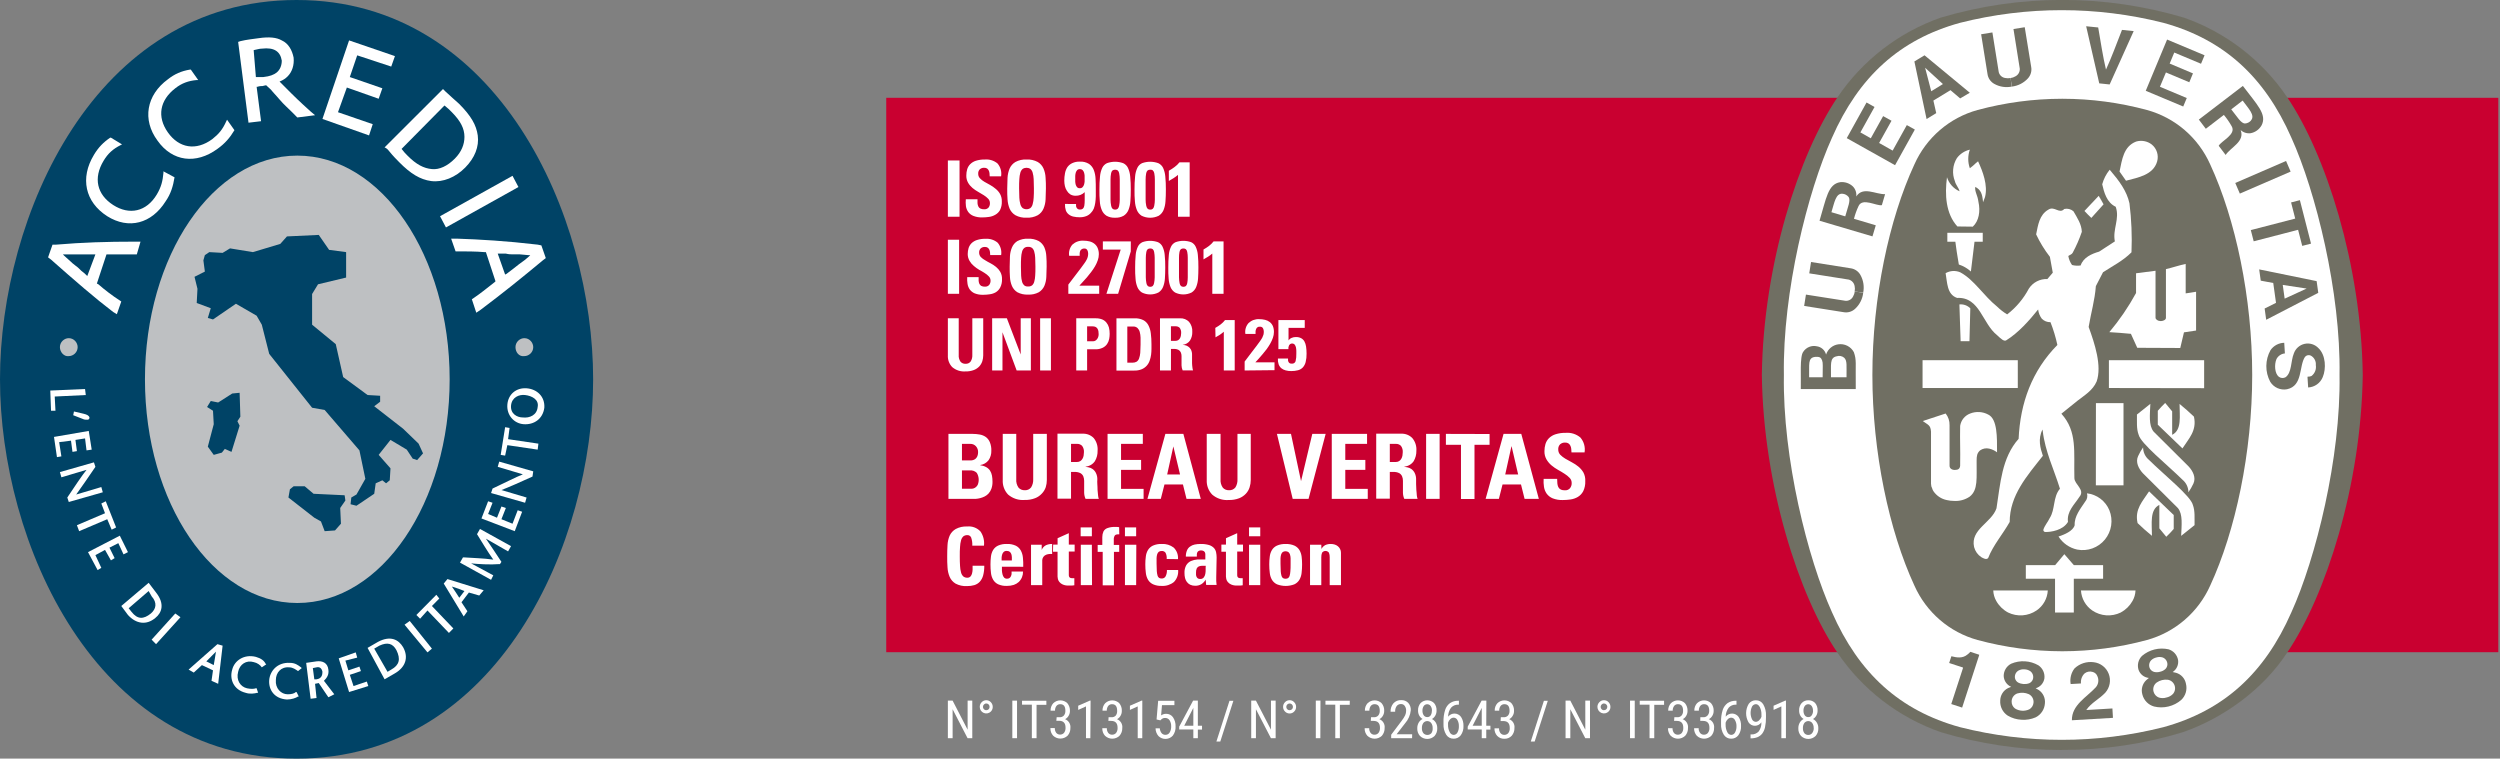 <svg width="290" height="88" viewBox="0 0 290 88" fill="none" xmlns="http://www.w3.org/2000/svg">
<rect x="0" y="0" width="290" height="88" fill="#808080" stroke="none"/>
<path d="M34.402 0C57.908 0 68.804 25.168 68.804 44C68.804 62.832 57.908 88 34.402 88C10.895 88 0 62.746 0 44C0 25.168 10.895 0 34.402 0Z" fill="#004366"/>
<path d="M16.815 43.999C16.815 29.68 24.708 18.051 34.488 18.051C44.268 18.051 52.16 29.68 52.16 43.999C52.16 58.319 44.268 69.948 34.488 69.948C24.708 69.948 16.815 58.319 16.815 43.999Z" fill="#BEC0C2"/>
<path d="M27.796 45.562L27.882 48.339L27.539 48.859L27.796 49.38L26.852 52.418L26.08 52.071L25.737 52.504L24.794 52.765L24.107 51.81L24.794 49.207L24.708 47.645L24.021 47.211L24.45 46.516L25.308 46.69L26.938 45.648L27.796 45.562ZM33.287 27.424L36.976 27.25L38.177 28.986L40.15 29.246V32.197L36.89 32.978L36.204 34.106V37.664L38.949 39.921L39.807 43.739L42.638 45.822L44.096 45.909V46.603L43.41 47.124L46.756 49.727L48.557 51.463L49.072 52.591L48.386 53.372L47.871 53.199L47.185 52.157L45.297 51.029L43.925 52.765L45.297 54.327L45.212 55.715L44.783 56.063L44.354 55.715L43.582 56.063L43.41 57.278L41.351 58.666L40.665 58.493L40.751 57.712L41.351 57.364L42.38 55.542L41.694 52.244L37.662 47.558L36.204 47.297L31.228 41.049L30.37 37.664L29.769 36.623L27.367 35.234L24.708 37.057L24.107 36.883L24.45 35.755L22.82 35.147L22.906 33.498L22.563 32.11L23.764 31.503L23.593 30.201L23.764 29.593L24.279 29.246L25.823 29.333L26.681 28.812L29.34 29.246L32.515 28.291L33.287 27.424ZM33.458 57.712L33.63 56.757L34.059 56.41H35.346L36.375 57.278L39.978 57.451L40.064 58.059L39.464 58.926L39.549 60.749L38.863 61.53L37.662 61.617L37.233 60.489L36.461 60.055L33.458 57.712Z" fill="#004366"/>
<path fill-rule="evenodd" clip-rule="evenodd" d="M13.126 36.189C11.067 34.627 8.665 32.544 5.919 30.114L5.576 29.854L6.091 28.378H6.52C9.608 28.118 12.354 28.031 15.699 28.031H16.3L15.871 29.507H15.528C14.584 29.507 13.984 29.507 12.525 29.507H12.354L11.238 32.891L11.41 32.978C12.096 33.586 13.126 34.367 13.812 34.8L14.069 34.974L13.555 36.449L13.126 36.189ZM11.067 29.507H10.895C10.037 29.507 9.608 29.507 9.008 29.507C8.407 29.507 7.893 29.507 7.549 29.507H7.292L7.464 29.68L8.236 30.374C8.321 30.461 8.407 30.548 8.75 30.808C9.008 30.982 9.265 31.242 9.437 31.416C9.78 31.676 9.866 31.763 9.951 31.85L10.123 32.023L11.067 29.507Z" fill="white"/>
<path d="M20.246 20.568C20.075 21.61 19.817 22.478 19.217 23.346C17.587 25.949 14.927 26.643 12.439 25.081C9.866 23.432 9.265 20.655 10.895 17.965C11.41 17.097 12.01 16.489 12.783 15.969H12.868L14.155 16.75L13.984 16.837C13.126 17.27 12.525 17.791 12.01 18.659C10.809 20.655 11.238 22.564 13.126 23.779C15.013 24.994 16.986 24.561 18.187 22.564C18.702 21.697 18.874 21.002 18.959 20.048V19.874L20.246 20.568Z" fill="white"/>
<path d="M27.195 15.1C26.681 15.968 26.08 16.662 25.222 17.27C22.734 19.092 19.989 18.745 18.273 16.315C16.472 13.885 16.986 11.021 19.474 9.199C20.246 8.591 21.018 8.244 22.048 8.07H22.134L22.992 9.285H22.82C21.876 9.372 21.104 9.632 20.332 10.24C18.531 11.629 18.187 13.538 19.474 15.36C20.761 17.183 22.734 17.53 24.622 16.141C25.394 15.534 25.823 15.013 26.252 14.059L26.337 13.885L27.195 15.1Z" fill="white"/>
<path fill-rule="evenodd" clip-rule="evenodd" d="M27.625 4.861L27.882 4.774C28.568 4.6 29.426 4.513 30.027 4.427C31.228 4.253 32.086 4.34 32.686 4.687C33.458 5.034 33.887 5.815 34.059 6.683C34.145 7.551 33.887 8.332 33.372 8.853C33.115 9.113 32.858 9.287 32.429 9.46L32.514 9.547C33.372 10.415 34.23 11.283 35.174 12.15C35.431 12.411 35.775 12.671 36.032 12.932L36.547 13.366L34.488 13.626C34.23 13.366 34.145 13.279 33.887 13.018C33.372 12.498 32.944 12.15 32.429 11.543C32.257 11.369 32 11.022 31.657 10.675C31.399 10.328 31.142 10.154 30.97 9.981L30.884 9.894C30.713 9.894 30.541 9.981 30.456 9.981C30.284 9.981 30.112 9.981 29.855 10.068H29.769L30.284 14.06L28.826 14.233L27.625 4.861ZM29.683 8.939H29.855C30.112 8.939 30.37 8.939 30.541 8.939C31.314 8.853 31.742 8.679 32.086 8.419C32.514 8.072 32.686 7.551 32.686 7.03C32.514 5.989 31.828 5.468 30.37 5.642C30.112 5.642 29.855 5.728 29.426 5.815L29.683 8.939Z" fill="white"/>
<path d="M40.493 4.686L45.812 6.508L45.383 7.723L41.436 6.421L40.578 8.938L44.353 10.24L43.924 11.455L40.235 10.153L39.206 13.017L43.238 14.405L42.809 15.707L37.404 13.798L40.493 4.686Z" fill="white"/>
<path fill-rule="evenodd" clip-rule="evenodd" d="M51.388 10.328L51.646 10.588C52.332 11.196 52.761 11.63 53.276 12.064C54.648 13.452 55.249 14.494 55.42 15.709C55.592 17.011 55.077 18.312 53.962 19.441C52.847 20.569 51.388 21.176 50.016 21.003C48.729 20.829 47.614 20.135 46.327 18.833C46.069 18.573 45.554 18.052 45.211 17.618C45.04 17.445 45.04 17.358 44.782 17.184L44.611 17.097L51.388 10.328ZM46.584 17.271C46.841 17.618 47.013 17.792 47.27 18.052C48.3 19.093 49.158 19.527 50.101 19.614C50.959 19.701 51.903 19.267 52.761 18.399C53.533 17.618 53.876 16.75 53.876 15.882C53.876 14.928 53.447 14.06 52.418 13.018C52.16 12.758 51.903 12.498 51.56 12.237L46.584 17.271Z" fill="white"/>
<path d="M59.452 20.395L60.139 21.696L51.731 26.383L51.045 25.081L59.452 20.395Z" fill="white"/>
<path fill-rule="evenodd" clip-rule="evenodd" d="M53.018 27.684C55.592 27.77 58.681 27.944 62.37 28.378L62.798 28.465L63.313 29.94L62.97 30.2C60.568 32.196 58.423 33.932 55.764 35.928L55.249 36.275L54.734 34.713L54.992 34.54C55.764 34.019 56.278 33.585 57.394 32.717L57.479 32.63L56.364 29.246H56.193C55.249 29.159 53.962 29.159 53.19 29.159H52.847L52.332 27.684H53.018ZM58.595 31.849L58.766 31.762C59.453 31.242 59.796 30.981 60.225 30.634C60.739 30.287 61.168 29.94 61.34 29.766L61.512 29.593H61.254L60.31 29.506C60.225 29.506 60.053 29.506 59.624 29.506C59.281 29.506 59.024 29.506 58.681 29.419C58.252 29.419 58.166 29.419 57.994 29.419H57.737L58.595 31.849Z" fill="white"/>
<path d="M9.866 45.129L9.951 45.823L6.348 45.997L6.434 47.646H5.919L5.833 45.303L9.866 45.129Z" fill="white"/>
<path d="M8.579 47.732L9.694 47.993C10.037 48.08 10.295 48.166 10.38 48.427C10.38 48.6 10.295 48.687 10.123 48.687C9.952 48.687 9.78 48.687 9.608 48.6L8.493 48.166L8.579 47.732Z" fill="white"/>
<path d="M10.037 52.245L9.866 50.856L8.751 51.03L8.922 52.331L8.407 52.418L8.236 51.117L6.863 51.29L7.121 52.939L6.606 53.026L6.263 50.683L10.295 49.988L10.638 52.158L10.037 52.245Z" fill="white"/>
<path d="M8.837 57.365L11.754 56.497L11.925 57.104L7.979 58.232L7.807 57.712C8.493 56.67 9.609 55.021 10.038 54.501L7.121 55.368L6.949 54.761L10.896 53.633L11.067 54.154C10.381 55.195 9.266 56.757 8.837 57.365Z" fill="white"/>
<path d="M8.922 60.924L12.182 59.535L11.753 58.407L12.268 58.147L13.469 61.184L12.954 61.444L12.44 60.229L9.18 61.618L8.922 60.924Z" fill="white"/>
<path d="M14.327 64.308L13.726 63.007L12.697 63.527L13.297 64.742L12.868 65.003L12.182 63.788L11.067 64.395L11.753 65.87L11.324 66.131L10.209 64.048L13.898 62.139L14.842 64.048L14.327 64.308Z" fill="white"/>
<path fill-rule="evenodd" clip-rule="evenodd" d="M18.102 68.734C19.131 70.035 18.788 71.077 18.016 71.684C16.986 72.552 15.785 72.379 14.841 71.337L14.069 70.296L17.244 67.606L18.102 68.734ZM14.927 70.556L15.27 70.99C15.957 71.858 16.643 71.858 17.501 71.164C18.102 70.643 18.273 69.949 17.587 69.168L17.244 68.56L14.927 70.556Z" fill="white"/>
<path d="M17.587 74.201L20.332 71.164L20.933 71.598L18.102 74.722L17.587 74.201Z" fill="white"/>
<path fill-rule="evenodd" clip-rule="evenodd" d="M25.823 74.896L25.308 79.322L24.536 78.975L24.707 77.76L23.421 77.153L22.477 78.02L21.877 77.673L25.222 74.723L25.823 74.896ZM25.051 75.591C24.622 76.024 24.279 76.372 23.935 76.719L24.793 77.153C24.879 76.632 24.965 76.198 25.051 75.591Z" fill="white"/>
<path d="M30.369 77.412C30.198 77.151 29.855 76.891 29.426 76.804C28.568 76.544 27.796 77.065 27.624 77.933C27.367 78.887 27.882 79.668 28.654 79.842C29.083 79.929 29.426 79.929 29.683 79.842H29.769L29.941 80.362H29.855C29.512 80.449 28.997 80.536 28.482 80.362C27.11 80.015 26.595 78.8 26.938 77.672C27.195 76.631 28.311 75.85 29.683 76.197C30.284 76.37 30.627 76.631 30.799 76.978L30.884 77.065L30.369 77.412Z" fill="white"/>
<path d="M34.573 77.846C34.316 77.673 33.973 77.412 33.544 77.412C32.6 77.326 32 78.02 32 78.888C31.914 79.843 32.6 80.537 33.372 80.537C33.801 80.537 34.144 80.45 34.316 80.276H34.402L34.659 80.797H34.573C34.316 80.971 33.801 81.144 33.286 81.144C31.828 81.058 31.142 80.016 31.227 78.888C31.313 77.846 32.171 76.805 33.63 76.892C34.23 76.892 34.573 77.152 34.916 77.412L35.002 77.499L34.573 77.846Z" fill="white"/>
<path fill-rule="evenodd" clip-rule="evenodd" d="M36.461 78.8H36.718C37.319 78.713 37.404 78.279 37.404 77.932C37.319 77.498 37.061 77.325 36.718 77.411L36.289 77.498L36.461 78.8ZM35.517 76.891L36.718 76.717C37.404 76.63 38.005 76.891 38.091 77.672C38.177 78.279 37.919 78.626 37.576 78.974L38.777 80.536L38.091 80.883L36.975 79.234L36.547 79.321L36.718 80.97L36.032 81.056L35.517 76.891Z" fill="white"/>
<path d="M41.437 76.283L40.064 76.63L40.407 77.759L41.694 77.325L41.866 77.845L40.579 78.279L41.008 79.581L42.552 79.06L42.724 79.581L40.493 80.275L39.292 76.37L41.265 75.676L41.437 76.283Z" fill="white"/>
<path fill-rule="evenodd" clip-rule="evenodd" d="M43.839 74.461C45.297 73.68 46.241 74.201 46.756 75.068C47.442 76.283 47.013 77.412 45.812 78.106L44.611 78.8L42.638 75.155L43.839 74.461ZM44.954 77.932L45.383 77.672C46.327 77.151 46.498 76.457 45.983 75.415C45.555 74.635 44.954 74.461 44.01 74.895L43.41 75.242L44.954 77.932Z" fill="white"/>
<path d="M49.587 75.676L46.927 72.465L47.528 72.031L50.102 75.242L49.587 75.676Z" fill="white"/>
<path d="M52.075 73.42L49.587 70.817L48.729 71.771L48.3 71.337L50.616 68.994L50.959 69.428L50.101 70.296L52.589 72.9L52.075 73.42Z" fill="white"/>
<path fill-rule="evenodd" clip-rule="evenodd" d="M51.903 67.172L56.107 68.474L55.592 69.081L54.391 68.734L53.533 69.862L54.219 70.904L53.791 71.511L51.474 67.693L51.903 67.172ZM52.418 68.04C52.761 68.56 53.018 68.908 53.276 69.341L53.876 68.56C53.447 68.387 53.018 68.213 52.418 68.04Z" fill="white"/>
<path d="M54.648 65.35L57.222 66.738L56.965 67.259L53.361 65.263L53.705 64.655H53.79C54.906 64.742 56.021 64.742 57.222 64.916C56.536 63.961 55.935 62.92 55.334 61.965L55.678 61.357L59.281 63.353L58.938 63.961L56.364 62.486C56.793 63.093 57.651 64.395 58.166 65.176L57.994 65.436H57.908C56.879 65.523 55.42 65.436 54.648 65.35Z" fill="white"/>
<path d="M57.136 58.32L56.621 59.622L57.651 60.056L58.166 58.754L58.68 58.928L58.166 60.229L59.452 60.75L60.053 59.188L60.568 59.361L59.71 61.618L55.849 60.142L56.621 58.147L57.136 58.32Z" fill="white"/>
<path d="M60.654 55.022L57.737 54.154L57.908 53.547L61.855 54.675L61.769 55.283C60.654 55.803 58.852 56.584 58.166 56.845L61.083 57.713L60.911 58.32L56.965 57.192L57.136 56.671C58.252 56.15 59.968 55.283 60.654 55.022Z" fill="white"/>
<path d="M62.37 52.158L58.852 51.638L58.595 52.852L58.08 52.766L58.595 49.555L59.11 49.642L58.938 50.943L62.455 51.464L62.37 52.158Z" fill="white"/>
<path fill-rule="evenodd" clip-rule="evenodd" d="M60.739 49.207C59.624 49.121 58.766 48.166 58.852 46.951C58.938 45.736 59.882 44.955 61.083 45.042C62.284 45.129 63.227 45.996 63.142 47.298C62.97 48.6 61.941 49.294 60.739 49.207ZM60.911 45.823C60.225 45.736 59.367 46.083 59.281 47.038C59.195 47.992 59.967 48.426 60.654 48.426C61.426 48.513 62.284 48.166 62.37 47.211C62.541 46.343 61.683 45.91 60.911 45.823Z" fill="white"/>
<path d="M6.949 40.268C6.949 39.66 7.464 39.227 7.979 39.227C8.579 39.227 9.008 39.747 9.008 40.268C9.008 40.876 8.493 41.309 7.979 41.309C7.464 41.396 6.949 40.876 6.949 40.268Z" fill="#BEC0C2"/>
<path d="M59.796 40.268C59.796 39.66 60.311 39.227 60.825 39.227C61.426 39.227 61.855 39.747 61.855 40.268C61.855 40.876 61.34 41.309 60.825 41.309C60.225 41.396 59.796 40.876 59.796 40.268Z" fill="#BEC0C2"/>
<g clip-path="url(#clip0_3469_27342)">
<path d="M289.804 11.344H102.804V75.656H289.804V11.344Z" fill="#C90030"/>
<path d="M139.606 30.089C139.787 29.995 139.963 29.891 140.135 29.776C140.307 29.667 140.472 29.546 140.627 29.413V34.078H141.933V28.002H140.776C140.62 28.201 140.44 28.379 140.239 28.533C140.037 28.683 139.826 28.819 139.606 28.941V30.089ZM136.366 28.093C136.134 28.198 135.947 28.383 135.838 28.614C135.697 28.914 135.611 29.237 135.585 29.567C135.539 30.053 135.518 30.541 135.521 31.029C135.521 31.482 135.521 31.936 135.562 32.317C135.582 32.657 135.657 32.991 135.784 33.306C135.89 33.564 136.073 33.783 136.308 33.932C136.606 34.079 136.934 34.155 137.266 34.155C137.598 34.155 137.925 34.079 138.224 33.932C138.46 33.783 138.644 33.565 138.752 33.306C138.879 32.991 138.953 32.657 138.974 32.317C139.001 31.931 139.014 31.505 139.014 31.029C139.02 30.541 138.999 30.053 138.951 29.567C138.924 29.237 138.839 28.914 138.698 28.614C138.59 28.384 138.404 28.199 138.174 28.093C137.589 27.885 136.951 27.885 136.366 28.093ZM137.564 28.909C137.65 28.998 137.706 29.113 137.722 29.236C137.763 29.457 137.783 29.682 137.781 29.908C137.781 30.198 137.781 30.579 137.781 31.047C137.781 31.514 137.781 31.877 137.781 32.167C137.782 32.394 137.762 32.62 137.722 32.843C137.703 32.969 137.648 33.085 137.564 33.179C137.48 33.238 137.38 33.27 137.277 33.27C137.174 33.27 137.074 33.238 136.99 33.179C136.906 33.085 136.851 32.969 136.832 32.843C136.789 32.621 136.767 32.394 136.764 32.167C136.764 31.877 136.764 31.505 136.764 31.047C136.764 30.588 136.764 30.198 136.764 29.908C136.76 29.683 136.778 29.458 136.818 29.236C136.835 29.113 136.89 28.998 136.976 28.909C137.064 28.845 137.171 28.815 137.279 28.823C137.381 28.819 137.481 28.849 137.564 28.909ZM132.521 28.093C132.289 28.198 132.102 28.383 131.993 28.614C131.852 28.914 131.766 29.237 131.74 29.567C131.694 30.053 131.673 30.541 131.676 31.029C131.676 31.482 131.676 31.936 131.721 32.317C131.738 32.657 131.811 32.991 131.938 33.306C132.045 33.564 132.228 33.783 132.463 33.932C132.761 34.079 133.088 34.155 133.42 34.155C133.752 34.155 134.08 34.079 134.378 33.932C134.615 33.783 134.799 33.565 134.907 33.306C135.034 32.991 135.108 32.657 135.128 32.317C135.155 31.931 135.169 31.505 135.169 31.029C135.175 30.541 135.154 30.053 135.106 29.567C135.079 29.237 134.993 28.914 134.853 28.614C134.744 28.383 134.556 28.198 134.324 28.093C133.739 27.885 133.101 27.885 132.517 28.093H132.521ZM133.723 28.909C133.811 28.997 133.867 29.112 133.881 29.236C133.922 29.458 133.943 29.682 133.945 29.908C133.945 30.198 133.945 30.579 133.945 31.047C133.945 31.514 133.945 31.877 133.945 32.167C133.943 32.395 133.919 32.621 133.872 32.843C133.854 32.969 133.799 33.085 133.714 33.179C133.632 33.241 133.532 33.273 133.429 33.27C133.327 33.276 133.225 33.243 133.145 33.179C133.057 33.087 133 32.97 132.982 32.843C132.939 32.621 132.917 32.394 132.914 32.167C132.914 31.877 132.914 31.505 132.914 31.047C132.914 30.588 132.914 30.198 132.914 29.908C132.914 29.683 132.934 29.458 132.973 29.236C132.989 29.113 133.045 28.998 133.131 28.909C133.219 28.845 133.326 28.815 133.434 28.823C133.537 28.818 133.639 28.848 133.723 28.909ZM131.175 28.002H127.931V28.955H130L128.346 34.078H129.702L131.17 29.168L131.175 28.002ZM127.506 34.078V33.139H125.206L125.599 32.707C125.753 32.544 125.915 32.367 126.082 32.172C126.25 31.977 126.412 31.773 126.575 31.555C126.74 31.341 126.891 31.117 127.027 30.883C127.154 30.663 127.26 30.43 127.343 30.189C127.423 29.968 127.464 29.735 127.465 29.499C127.47 29.25 127.424 29.003 127.33 28.773C127.25 28.584 127.126 28.418 126.968 28.288C126.8 28.152 126.604 28.055 126.394 28.002C126.161 27.945 125.921 27.918 125.68 27.92C125.447 27.905 125.213 27.938 124.993 28.016C124.772 28.094 124.57 28.216 124.397 28.374C124.243 28.55 124.13 28.758 124.065 28.983C124 29.208 123.985 29.445 124.022 29.676H125.242C125.242 29.582 125.242 29.483 125.242 29.377C125.249 29.282 125.27 29.188 125.305 29.1C125.344 29.022 125.404 28.956 125.477 28.909C125.563 28.849 125.666 28.82 125.771 28.828C125.841 28.82 125.912 28.834 125.976 28.866C126.039 28.898 126.092 28.948 126.128 29.009C126.195 29.134 126.23 29.275 126.227 29.418C126.228 29.537 126.214 29.656 126.186 29.771C126.158 29.892 126.114 30.008 126.055 30.116C125.977 30.265 125.888 30.408 125.789 30.543C125.68 30.702 125.536 30.892 125.369 31.119L124.759 31.918C124.519 32.226 124.243 32.589 123.927 33.011V34.082L127.506 34.078ZM120.502 33.901C120.785 33.728 121.008 33.473 121.144 33.17C121.281 32.84 121.359 32.488 121.374 32.131C121.374 31.745 121.41 31.346 121.41 30.933C121.41 30.52 121.41 30.112 121.374 29.726C121.359 29.37 121.281 29.02 121.144 28.692C121.008 28.39 120.785 28.137 120.502 27.966C120.119 27.763 119.688 27.669 119.255 27.693C118.824 27.669 118.395 27.763 118.013 27.966C117.734 28.14 117.517 28.397 117.389 28.701C117.25 29.029 117.17 29.379 117.154 29.735C117.154 30.121 117.122 30.525 117.122 30.942C117.122 31.36 117.122 31.755 117.154 32.14C117.171 32.498 117.25 32.849 117.389 33.179C117.52 33.477 117.737 33.729 118.013 33.901C118.395 34.103 118.824 34.197 119.255 34.173C119.688 34.198 120.119 34.104 120.502 33.901ZM118.817 33.102C118.694 32.992 118.606 32.849 118.564 32.689C118.498 32.456 118.46 32.215 118.451 31.972C118.451 31.677 118.428 31.332 118.428 30.933C118.428 30.534 118.428 30.189 118.451 29.894C118.46 29.651 118.498 29.411 118.564 29.177C118.605 29.017 118.693 28.873 118.817 28.764C118.947 28.668 119.107 28.622 119.269 28.633C119.43 28.623 119.59 28.669 119.721 28.764C119.843 28.874 119.929 29.018 119.969 29.177C120.035 29.411 120.073 29.651 120.082 29.894C120.082 30.189 120.109 30.534 120.109 30.933C120.109 31.332 120.109 31.677 120.082 31.972C120.073 32.215 120.035 32.456 119.969 32.689C119.928 32.848 119.842 32.992 119.721 33.102C119.59 33.197 119.43 33.243 119.269 33.234C119.108 33.247 118.949 33.204 118.817 33.111V33.102ZM116.033 31.537C115.906 31.319 115.741 31.125 115.545 30.965C115.349 30.805 115.137 30.665 114.913 30.547C114.691 30.43 114.461 30.311 114.285 30.194C114.096 30.095 113.924 29.968 113.774 29.817C113.648 29.68 113.578 29.5 113.58 29.313C113.573 29.222 113.586 29.13 113.617 29.044C113.648 28.958 113.697 28.88 113.761 28.814C113.828 28.755 113.907 28.709 113.993 28.68C114.078 28.651 114.168 28.64 114.258 28.646C114.368 28.64 114.476 28.669 114.57 28.728C114.65 28.783 114.713 28.858 114.755 28.946C114.799 29.042 114.828 29.144 114.841 29.25C114.855 29.363 114.862 29.476 114.863 29.59H116.133C116.173 29.336 116.158 29.076 116.089 28.829C116.019 28.581 115.897 28.352 115.731 28.156C115.337 27.825 114.829 27.662 114.316 27.702C113.98 27.693 113.644 27.74 113.322 27.843C113.085 27.918 112.869 28.047 112.69 28.22C112.536 28.377 112.422 28.568 112.355 28.778C112.29 29.002 112.256 29.234 112.256 29.468C112.254 29.75 112.329 30.028 112.473 30.271C112.6 30.491 112.765 30.686 112.961 30.847C113.156 31.017 113.367 31.169 113.589 31.301C113.815 31.423 114.041 31.55 114.222 31.673C114.402 31.78 114.566 31.913 114.71 32.068C114.833 32.194 114.903 32.363 114.904 32.539C114.913 32.726 114.855 32.909 114.741 33.057C114.679 33.125 114.603 33.178 114.517 33.211C114.432 33.245 114.34 33.259 114.249 33.252C114.104 33.261 113.959 33.231 113.828 33.166C113.731 33.112 113.653 33.027 113.607 32.925C113.56 32.814 113.531 32.696 113.521 32.576C113.521 32.444 113.521 32.299 113.521 32.149H112.197C112.179 32.408 112.191 32.669 112.233 32.925C112.268 33.16 112.356 33.383 112.491 33.579C112.64 33.779 112.84 33.935 113.069 34.032C113.382 34.152 113.715 34.208 114.05 34.196C114.304 34.196 114.558 34.176 114.809 34.137C115.057 34.106 115.297 34.026 115.514 33.901C115.736 33.764 115.916 33.568 116.033 33.334C116.181 33.034 116.249 32.701 116.232 32.367C116.242 32.077 116.173 31.79 116.033 31.537ZM111.257 34.078V27.807H109.952V34.078H111.257Z" fill="white"/>
<path d="M183.679 54.815C183.526 54.551 183.327 54.317 183.092 54.125C182.856 53.933 182.602 53.766 182.333 53.626L181.573 53.204C181.359 53.079 181.161 52.926 180.986 52.75C180.834 52.585 180.751 52.367 180.756 52.142C180.747 52.033 180.762 51.923 180.798 51.82C180.835 51.717 180.893 51.622 180.968 51.543C181.049 51.471 181.144 51.416 181.246 51.381C181.348 51.346 181.457 51.332 181.564 51.339C181.698 51.331 181.831 51.366 181.944 51.439C182.038 51.504 182.113 51.593 182.161 51.697C182.218 51.812 182.253 51.937 182.265 52.065C182.283 52.202 182.292 52.34 182.292 52.478H183.81C183.86 52.172 183.842 51.86 183.759 51.562C183.675 51.264 183.528 50.988 183.327 50.753C182.854 50.354 182.243 50.159 181.628 50.209C181.224 50.199 180.821 50.256 180.435 50.377C180.15 50.467 179.891 50.623 179.676 50.831C179.49 51.02 179.352 51.252 179.274 51.507C179.194 51.773 179.155 52.05 179.156 52.328C179.144 52.664 179.225 52.997 179.391 53.29C179.545 53.553 179.742 53.788 179.974 53.984C180.211 54.181 180.465 54.356 180.733 54.506C181.004 54.654 181.257 54.806 181.492 54.96C181.708 55.092 181.905 55.253 182.08 55.436C182.155 55.513 182.215 55.605 182.256 55.705C182.296 55.806 182.316 55.913 182.315 56.022C182.326 56.245 182.255 56.465 182.116 56.639C182.042 56.721 181.95 56.785 181.847 56.826C181.745 56.867 181.634 56.884 181.524 56.875C181.35 56.885 181.177 56.849 181.022 56.77C180.904 56.708 180.81 56.607 180.756 56.484C180.698 56.351 180.663 56.208 180.652 56.062C180.652 55.904 180.629 55.731 180.629 55.55H179.061C179.04 55.862 179.054 56.175 179.102 56.484C179.145 56.765 179.252 57.032 179.414 57.265C179.591 57.504 179.83 57.691 180.105 57.805C180.481 57.95 180.882 58.018 181.284 58.005C181.587 58.003 181.889 57.981 182.188 57.937C182.486 57.895 182.773 57.795 183.033 57.642C183.296 57.483 183.51 57.256 183.652 56.984C183.827 56.623 183.909 56.223 183.891 55.822C183.913 55.473 183.84 55.125 183.679 54.815ZM173.87 57.868L174.294 56.199H176.436L176.852 57.868H178.505L176.468 50.331H174.412L172.333 57.868H173.87ZM176.106 55.041H174.606L175.324 51.783H175.347L176.106 55.041ZM167.724 50.331V51.597H169.473V57.882H171.041V51.597H172.79V50.345L167.724 50.331ZM166.997 57.868V50.331H165.429V57.868H166.997ZM161.218 54.747H161.625C161.86 54.733 162.095 54.78 162.307 54.883C162.452 54.964 162.567 55.09 162.637 55.241C162.709 55.409 162.744 55.59 162.741 55.772C162.741 55.972 162.741 56.185 162.741 56.407C162.741 56.63 162.741 56.897 162.741 57.147C162.744 57.396 162.797 57.641 162.899 57.868H164.44C164.392 57.737 164.362 57.599 164.349 57.46C164.349 57.265 164.309 57.056 164.295 56.825C164.281 56.593 164.272 56.371 164.268 56.158C164.263 55.944 164.268 55.772 164.268 55.654C164.28 55.378 164.223 55.103 164.101 54.855C164.01 54.675 163.876 54.519 163.712 54.402C163.575 54.31 163.422 54.245 163.26 54.211L162.903 54.152V54.129C163.118 54.11 163.326 54.044 163.512 53.936C163.699 53.828 163.86 53.68 163.983 53.503C164.201 53.135 164.311 52.711 164.3 52.283C164.339 51.749 164.168 51.221 163.825 50.812C163.659 50.642 163.458 50.51 163.237 50.423C163.016 50.336 162.779 50.297 162.542 50.309H159.641V57.846H161.218V54.747ZM161.218 51.489H161.918C162.027 51.483 162.135 51.501 162.236 51.54C162.337 51.579 162.429 51.639 162.506 51.715C162.669 51.936 162.744 52.209 162.718 52.482C162.716 52.609 162.704 52.735 162.682 52.859C162.658 52.985 162.614 53.106 162.551 53.217C162.49 53.325 162.405 53.417 162.302 53.485C162.187 53.557 162.054 53.593 161.918 53.59H161.218V51.489ZM158.66 57.868V56.711H156.053V54.506H158.38V53.349H156.053V51.489H158.579V50.331H154.485V57.868H158.66ZM149.953 57.868H151.792L153.776 50.331H152.226L150.92 55.813L149.755 50.331H148.124L149.953 57.868ZM143.546 50.331V55.572C143.568 55.91 143.486 56.245 143.311 56.534C143.222 56.648 143.106 56.738 142.973 56.796C142.841 56.853 142.696 56.877 142.552 56.866C142.42 56.871 142.289 56.847 142.167 56.797C142.046 56.746 141.936 56.669 141.847 56.571C141.645 56.28 141.552 55.926 141.585 55.572V50.331H139.981V55.681C139.966 55.992 140.014 56.302 140.122 56.594C140.231 56.885 140.399 57.15 140.614 57.374C140.878 57.601 141.184 57.773 141.514 57.88C141.844 57.988 142.193 58.029 142.539 58C142.95 58.011 143.36 57.942 143.745 57.796C144.044 57.679 144.312 57.496 144.531 57.26C144.726 57.049 144.871 56.796 144.956 56.521C145.042 56.249 145.087 55.966 145.087 55.681V50.331H143.546ZM134.654 57.868L135.079 56.199H137.221L137.636 57.868H139.29L137.27 50.331H135.183L133.104 57.868H134.654ZM136.886 55.041H135.391L136.109 51.783L136.886 55.041ZM132.657 57.868V56.711H130.041V54.506H132.368V53.349H130.041V51.489H132.567V50.331H128.477V57.868H132.657ZM124.239 54.747H124.641C124.876 54.733 125.111 54.779 125.323 54.883C125.47 54.964 125.587 55.089 125.658 55.241C125.726 55.41 125.761 55.59 125.762 55.772C125.762 55.972 125.762 56.185 125.762 56.407C125.762 56.63 125.762 56.897 125.762 57.147C125.766 57.396 125.821 57.642 125.924 57.868H127.461C127.413 57.737 127.384 57.6 127.375 57.46C127.348 57.265 127.33 57.056 127.316 56.825C127.303 56.593 127.316 56.371 127.289 56.158C127.262 55.944 127.289 55.772 127.289 55.654C127.304 55.378 127.246 55.102 127.122 54.855C127.032 54.674 126.899 54.518 126.733 54.402C126.597 54.309 126.443 54.244 126.281 54.211L125.929 54.152V54.129C126.143 54.11 126.35 54.044 126.536 53.936C126.722 53.828 126.882 53.68 127.004 53.503C127.225 53.136 127.335 52.712 127.321 52.283C127.366 51.752 127.204 51.225 126.869 50.812C126.703 50.642 126.502 50.509 126.281 50.422C126.06 50.335 125.823 50.297 125.586 50.309H122.667V57.846H124.239V54.747ZM124.239 51.489H124.935C125.043 51.483 125.151 51.501 125.252 51.54C125.354 51.579 125.446 51.639 125.522 51.715C125.685 51.936 125.761 52.209 125.735 52.482C125.733 52.609 125.721 52.735 125.699 52.859C125.677 52.985 125.632 53.107 125.567 53.217C125.507 53.325 125.422 53.417 125.319 53.485C125.204 53.557 125.07 53.593 124.935 53.59H124.239V51.489ZM119.852 50.331V55.572C119.872 55.91 119.788 56.246 119.612 56.534C119.523 56.649 119.407 56.739 119.274 56.797C119.142 56.855 118.997 56.878 118.853 56.866C118.722 56.87 118.591 56.847 118.471 56.796C118.35 56.745 118.241 56.668 118.153 56.571C117.948 56.28 117.854 55.926 117.886 55.572V50.331H116.318V55.681C116.301 55.99 116.348 56.299 116.454 56.59C116.56 56.88 116.725 57.145 116.937 57.369C117.202 57.596 117.509 57.768 117.84 57.876C118.171 57.983 118.52 58.024 118.867 57.995C119.277 58.007 119.685 57.938 120.069 57.791C120.368 57.677 120.638 57.493 120.855 57.256C121.058 57.046 121.212 56.793 121.307 56.516C121.391 56.245 121.434 55.962 121.433 55.677V50.331H119.852ZM112.794 57.868H113.191C113.359 57.855 113.525 57.828 113.689 57.787C113.874 57.74 114.055 57.673 114.226 57.587C114.396 57.501 114.549 57.384 114.678 57.242C114.822 57.081 114.933 56.893 115.003 56.689C115.094 56.428 115.137 56.153 115.13 55.876C115.131 55.638 115.11 55.399 115.067 55.164C115.029 54.961 114.954 54.767 114.845 54.592C114.73 54.421 114.575 54.281 114.393 54.184C114.18 54.068 113.947 53.995 113.707 53.966V53.943C114.091 53.891 114.44 53.689 114.678 53.381C114.898 53.059 115.009 52.673 114.994 52.283C115.008 51.946 114.95 51.61 114.823 51.298C114.727 51.063 114.571 50.858 114.371 50.703C114.163 50.556 113.925 50.455 113.675 50.409C113.395 50.357 113.11 50.331 112.825 50.331H110.02V57.868H112.794ZM111.587 54.57H112.491C112.64 54.552 112.791 54.568 112.933 54.618C113.075 54.667 113.203 54.749 113.309 54.855C113.435 55.065 113.509 55.301 113.526 55.544C113.544 55.788 113.503 56.033 113.408 56.258C113.336 56.386 113.234 56.495 113.11 56.575C113.004 56.642 112.883 56.682 112.758 56.693C112.655 56.699 112.553 56.699 112.45 56.693H111.587V54.57ZM111.587 51.489H112.554C112.676 51.485 112.797 51.508 112.909 51.554C113.021 51.601 113.122 51.672 113.205 51.761C113.375 51.949 113.466 52.196 113.458 52.45C113.461 52.605 113.435 52.759 113.381 52.904C113.336 53.018 113.267 53.12 113.178 53.204C113.099 53.274 113.007 53.327 112.907 53.358C112.82 53.389 112.728 53.406 112.636 53.408H111.587V51.489Z" fill="white"/>
<path d="M153.27 63.191H151.964V67.878H153.27V64.648C153.264 64.468 153.293 64.289 153.356 64.121C153.401 64.056 153.461 64.002 153.531 63.965C153.601 63.928 153.679 63.909 153.758 63.909C153.837 63.909 153.915 63.928 153.985 63.965C154.055 64.002 154.115 64.056 154.16 64.121C154.223 64.289 154.252 64.468 154.246 64.648V67.878H155.552V64.121C155.556 63.971 155.522 63.823 155.452 63.69C155.391 63.566 155.305 63.456 155.199 63.368C155.09 63.278 154.964 63.21 154.829 63.168C154.683 63.122 154.53 63.099 154.377 63.1C154.158 63.093 153.94 63.136 153.74 63.227C153.546 63.328 153.389 63.487 153.288 63.681L153.27 63.191ZM150.143 67.783C150.381 67.672 150.582 67.494 150.722 67.27C150.864 67.029 150.953 66.76 150.984 66.481C151.023 66.147 151.043 65.81 151.042 65.473C151.043 65.17 151.025 64.867 150.988 64.566C150.956 64.299 150.87 64.041 150.735 63.808C150.598 63.586 150.401 63.408 150.166 63.295C149.843 63.155 149.492 63.089 149.14 63.105C148.788 63.088 148.437 63.154 148.115 63.295C147.877 63.406 147.677 63.584 147.541 63.808C147.405 64.04 147.32 64.299 147.292 64.566C147.251 64.867 147.232 65.17 147.233 65.473C147.232 65.81 147.253 66.147 147.297 66.481C147.326 66.759 147.414 67.028 147.554 67.27C147.694 67.494 147.894 67.672 148.133 67.783C148.78 68.031 149.496 68.031 150.143 67.783ZM148.837 67.066C148.748 67.004 148.684 66.913 148.657 66.808C148.607 66.635 148.577 66.456 148.566 66.277C148.566 66.05 148.539 65.759 148.539 65.401C148.539 65.162 148.539 64.949 148.539 64.761C148.545 64.607 148.571 64.454 148.616 64.307C148.652 64.202 148.714 64.109 148.797 64.035C148.895 63.976 149.008 63.945 149.122 63.945C149.237 63.945 149.349 63.976 149.447 64.035C149.533 64.107 149.597 64.201 149.633 64.307C149.68 64.454 149.706 64.607 149.71 64.761C149.71 64.949 149.71 65.162 149.71 65.401C149.71 65.759 149.71 66.05 149.682 66.277C149.672 66.456 149.642 66.635 149.592 66.808C149.563 66.913 149.498 67.005 149.407 67.066C149.316 67.114 149.215 67.137 149.113 67.134C149.017 67.135 148.922 67.111 148.837 67.066ZM146.19 63.191H144.888V67.878H146.19V63.191ZM144.888 61.176V62.206H146.19V61.176H144.888ZM141.68 63.999H142.209V66.885C142.212 66.981 142.225 67.077 142.25 67.171C142.281 67.298 142.341 67.416 142.426 67.515C142.53 67.64 142.661 67.737 142.81 67.801C143.022 67.892 143.252 67.934 143.483 67.924C143.646 67.924 143.777 67.924 143.876 67.924L144.156 67.892V67.071C144.121 67.078 144.084 67.078 144.048 67.071H143.926C143.843 67.074 143.76 67.06 143.682 67.03C143.628 67.006 143.583 66.964 143.555 66.912C143.53 66.853 143.517 66.79 143.515 66.726C143.515 66.653 143.515 66.572 143.515 66.485V63.981H144.188V63.173H143.515V61.848L142.213 62.433V63.173H141.68V63.999ZM141.129 64.666C141.129 64.463 141.108 64.261 141.066 64.062C141.029 63.876 140.941 63.703 140.813 63.563C140.655 63.405 140.461 63.288 140.248 63.223C139.928 63.131 139.596 63.09 139.263 63.1C139.031 63.098 138.799 63.121 138.572 63.168C138.381 63.209 138.201 63.289 138.043 63.404C137.882 63.517 137.758 63.675 137.686 63.858C137.594 64.082 137.551 64.324 137.559 64.566H138.834C138.827 64.475 138.827 64.384 138.834 64.294C138.84 64.215 138.86 64.138 138.892 64.067C138.925 64.001 138.977 63.947 139.042 63.913C139.123 63.867 139.215 63.845 139.308 63.849C139.404 63.844 139.501 63.863 139.588 63.903C139.656 63.932 139.712 63.982 139.751 64.044C139.788 64.111 139.811 64.185 139.819 64.262C139.824 64.354 139.824 64.447 139.819 64.539V64.897C139.52 64.897 139.222 64.897 138.915 64.897C138.649 64.915 138.388 64.978 138.142 65.083C137.92 65.187 137.733 65.354 137.605 65.564C137.454 65.842 137.383 66.156 137.401 66.472C137.399 66.667 137.42 66.862 137.465 67.052C137.505 67.216 137.577 67.371 137.677 67.506C137.779 67.641 137.91 67.752 138.061 67.829C138.242 67.912 138.44 67.952 138.639 67.947C138.889 67.955 139.136 67.893 139.353 67.769C139.564 67.636 139.738 67.452 139.859 67.234L139.914 67.856H141.125L141.084 67.402C141.074 67.251 141.074 67.099 141.084 66.948L141.129 64.666ZM139.855 66.072C139.86 66.243 139.846 66.413 139.814 66.581C139.788 66.732 139.724 66.874 139.629 66.994C139.576 67.053 139.51 67.099 139.436 67.128C139.363 67.157 139.283 67.168 139.204 67.161C139.115 67.164 139.027 67.141 138.951 67.093C138.887 67.048 138.836 66.987 138.802 66.916C138.768 66.842 138.747 66.762 138.739 66.68C138.734 66.594 138.734 66.508 138.739 66.422C138.73 66.257 138.758 66.093 138.82 65.941C138.873 65.841 138.955 65.761 139.055 65.709C139.17 65.661 139.292 65.635 139.417 65.632H139.868C139.85 65.746 139.855 65.895 139.855 66.072ZM136.647 64.861C136.668 64.615 136.635 64.367 136.549 64.135C136.463 63.904 136.327 63.694 136.15 63.522C135.753 63.219 135.26 63.069 134.763 63.1C134.411 63.084 134.06 63.15 133.737 63.291C133.5 63.403 133.301 63.581 133.163 63.804C133.027 64.036 132.943 64.294 132.915 64.561C132.874 64.862 132.854 65.165 132.856 65.469C132.855 65.806 132.876 66.142 132.919 66.476C132.95 66.754 133.038 67.023 133.177 67.266C133.316 67.489 133.517 67.668 133.755 67.779C134.072 67.917 134.417 67.981 134.763 67.965C135.274 67.994 135.777 67.832 136.177 67.511C136.353 67.329 136.488 67.11 136.573 66.87C136.657 66.631 136.688 66.375 136.665 66.122H135.363C135.377 66.373 135.326 66.623 135.214 66.848C135.171 66.93 135.106 66.997 135.026 67.043C134.946 67.089 134.854 67.111 134.763 67.107C134.657 67.112 134.553 67.088 134.46 67.039C134.371 66.977 134.307 66.885 134.279 66.78C134.229 66.607 134.199 66.429 134.189 66.249C134.189 66.022 134.162 65.732 134.162 65.374C134.162 65.135 134.162 64.921 134.162 64.734C134.167 64.58 134.193 64.427 134.238 64.28C134.274 64.175 134.336 64.081 134.419 64.008C134.516 63.942 134.632 63.91 134.749 63.917C134.835 63.908 134.922 63.922 135.001 63.957C135.081 63.992 135.149 64.047 135.201 64.117C135.312 64.341 135.359 64.593 135.336 64.843L136.647 64.861ZM131.812 63.191H130.493V67.878H131.794L131.812 63.191ZM130.493 61.176V62.206H131.794V61.176H130.493ZM129.819 61.149L129.589 61.126H129.354C129.047 61.111 128.74 61.158 128.45 61.263C128.255 61.332 128.094 61.473 127.998 61.657C127.91 61.86 127.865 62.08 127.867 62.302C127.867 62.556 127.867 62.855 127.867 63.209H127.33V64.017H127.913V67.897H129.218V64.017H129.828V63.209H129.2V62.624C129.185 62.446 129.226 62.268 129.318 62.116C129.399 62.011 129.571 61.966 129.837 61.984L129.819 61.149ZM126.656 63.191H125.373V67.878H126.675L126.656 63.191ZM125.355 61.176V62.206H126.656V61.176H125.355ZM122.147 63.999H122.676V66.885C122.679 66.981 122.692 67.077 122.716 67.171C122.747 67.298 122.808 67.416 122.893 67.515C122.997 67.64 123.128 67.737 123.277 67.801C123.489 67.892 123.719 67.934 123.95 67.924C124.113 67.924 124.244 67.924 124.343 67.924L124.623 67.892V67.071C124.587 67.078 124.55 67.078 124.515 67.071H124.393C124.309 67.074 124.226 67.06 124.149 67.03C124.095 67.007 124.052 66.965 124.027 66.912C123.999 66.854 123.983 66.79 123.982 66.726C123.982 66.653 123.982 66.572 123.982 66.485V63.981H124.659V63.173H123.982V61.848L122.68 62.433V63.173H122.165L122.147 63.999ZM119.599 63.191V67.878H120.9V65.324C120.9 65.21 120.9 65.083 120.9 64.956C120.913 64.828 120.958 64.704 121.031 64.598C121.118 64.478 121.24 64.388 121.379 64.339C121.594 64.265 121.822 64.24 122.048 64.266V63.1C121.804 63.095 121.562 63.143 121.338 63.241C121.109 63.357 120.93 63.554 120.837 63.794V63.191H119.599ZM118.695 65.746C118.707 65.394 118.694 65.043 118.659 64.693C118.635 64.401 118.552 64.117 118.415 63.858C118.283 63.62 118.083 63.427 117.841 63.304C117.514 63.154 117.156 63.084 116.797 63.1C116.445 63.085 116.095 63.15 115.772 63.291C115.535 63.403 115.336 63.581 115.198 63.804C115.064 64.037 114.98 64.294 114.949 64.561C114.912 64.862 114.894 65.166 114.895 65.469C114.892 65.806 114.912 66.142 114.954 66.476C114.984 66.755 115.074 67.024 115.216 67.266C115.352 67.49 115.552 67.669 115.79 67.779C116.107 67.917 116.452 67.981 116.797 67.965C117.07 67.969 117.342 67.93 117.602 67.847C117.813 67.775 118.009 67.66 118.175 67.511C118.337 67.353 118.465 67.164 118.55 66.955C118.636 66.746 118.677 66.521 118.672 66.295H117.344C117.351 66.394 117.351 66.495 117.344 66.594C117.328 66.687 117.299 66.777 117.258 66.862C117.22 66.94 117.163 67.008 117.091 67.057C117.006 67.11 116.906 67.135 116.806 67.13C116.744 67.131 116.683 67.12 116.625 67.097C116.567 67.073 116.515 67.038 116.472 66.994C116.387 66.892 116.327 66.773 116.296 66.644C116.257 66.496 116.233 66.344 116.223 66.19C116.223 66.027 116.223 65.877 116.223 65.737L118.695 65.746ZM116.187 65.011C116.187 64.911 116.187 64.797 116.187 64.67C116.195 64.549 116.218 64.428 116.255 64.312C116.287 64.201 116.348 64.101 116.431 64.021C116.527 63.94 116.65 63.899 116.775 63.908C116.904 63.898 117.032 63.935 117.136 64.012C117.219 64.085 117.282 64.179 117.317 64.285C117.353 64.402 117.372 64.525 117.376 64.648C117.376 64.779 117.376 64.897 117.376 65.011H116.187ZM113.024 67.874C113.266 67.801 113.485 67.665 113.657 67.479C113.843 67.269 113.976 67.016 114.046 66.744C114.14 66.378 114.184 66.001 114.177 65.623H112.821C112.821 65.755 112.821 65.9 112.821 66.077C112.817 66.23 112.794 66.383 112.753 66.531C112.722 66.659 112.66 66.777 112.573 66.876C112.523 66.923 112.465 66.96 112.402 66.984C112.338 67.008 112.27 67.019 112.202 67.016C112.04 67.02 111.881 66.969 111.75 66.871C111.62 66.748 111.528 66.591 111.484 66.417C111.416 66.167 111.376 65.91 111.366 65.65C111.343 65.337 111.334 64.97 111.334 64.543C111.334 64.117 111.334 63.745 111.366 63.431C111.376 63.174 111.415 62.918 111.484 62.669C111.529 62.496 111.621 62.339 111.75 62.215C111.881 62.12 112.04 62.07 112.202 62.075C112.297 62.067 112.391 62.09 112.472 62.14C112.554 62.19 112.617 62.264 112.654 62.352C112.759 62.656 112.804 62.978 112.785 63.3H114.14C114.211 62.716 114.065 62.126 113.729 61.644C113.535 61.437 113.297 61.278 113.032 61.179C112.767 61.08 112.483 61.043 112.202 61.072C111.74 61.045 111.279 61.146 110.869 61.362C110.558 61.539 110.31 61.809 110.16 62.134C110.012 62.483 109.928 62.857 109.911 63.236C109.884 63.654 109.875 64.08 109.875 64.53C109.875 64.979 109.875 65.396 109.911 65.809C109.928 66.19 110.012 66.565 110.16 66.916C110.301 67.242 110.539 67.514 110.842 67.697C111.252 67.913 111.713 68.014 112.175 67.987C112.462 67.991 112.748 67.953 113.024 67.874Z" fill="white"/>
<path d="M239.224 86.99H239.328C244.042 86.999 248.731 86.303 253.24 84.925C258.016 83.256 262.548 79.912 265.282 75.746C269.8 69.112 273.899 56.284 274.079 43.506V43.474C273.899 30.696 269.8 17.868 265.282 11.234C262.383 6.97 258.199 3.752 253.344 2.05C244.131 -0.696 234.322 -0.696 225.109 2.05C220.257 3.757 216.077 6.978 213.18 11.243C208.662 17.878 204.55 30.724 204.374 43.483V43.515C204.55 56.293 208.653 69.121 213.171 75.755C216.072 80.014 220.256 83.228 225.109 84.925C229.651 86.302 234.371 87 239.116 86.999L239.224 86.99Z" fill="#706F63"/>
<path d="M271.386 43.498C271.54 53.122 268.626 64.797 265.806 71.014C262.693 78.115 257.935 82.435 250.945 84.355C243.208 86.309 235.109 86.309 227.372 84.355C220.382 82.435 215.624 78.115 212.507 71.014C209.692 64.797 206.773 53.122 206.931 43.498C206.773 33.878 209.692 22.203 212.507 15.986C215.62 8.889 220.382 4.565 227.372 2.645C235.109 0.691 243.208 0.691 250.945 2.645C257.935 4.565 262.693 8.889 265.806 15.986C268.626 22.203 271.54 33.901 271.386 43.498Z" fill="white"/>
<path d="M239.283 11.457C242.58 11.462 245.863 11.9 249.047 12.759C250.658 13.201 252.151 13.996 253.419 15.086C254.687 16.177 255.698 17.536 256.381 19.067C259.322 25.419 261.256 34.531 261.256 43.497C261.256 52.464 259.322 61.58 256.381 67.932C255.697 69.462 254.685 70.82 253.417 71.91C252.149 73.001 250.657 73.796 249.047 74.24C245.863 75.101 242.58 75.54 239.283 75.546H239.17C235.871 75.54 232.587 75.101 229.401 74.24C227.791 73.797 226.299 73.002 225.032 71.912C223.765 70.821 222.754 69.462 222.072 67.932C219.131 61.58 217.197 52.468 217.197 43.497C217.197 34.526 219.131 25.406 222.072 19.067C222.754 17.537 223.765 16.178 225.032 15.087C226.299 13.997 227.791 13.202 229.401 12.759C232.587 11.9 235.871 11.462 239.17 11.457H239.283Z" fill="#706F63"/>
<path d="M244.014 23.7C243.81 23.376 243.622 23.041 243.454 22.697L244.014 23.7Z" fill="white"/>
<path d="M234.064 41.783H223.017V45.01H234.064V41.783Z" fill="white"/>
<path d="M231.566 69.712C231.354 69.341 231.235 68.924 231.218 68.496H237.544C237.519 68.958 237.388 69.407 237.162 69.809C236.935 70.212 236.619 70.556 236.238 70.815C235.756 71.142 235.198 71.336 234.618 71.377C234.038 71.418 233.458 71.306 232.935 71.051C232.361 70.745 231.886 70.28 231.566 69.712Z" fill="white"/>
<path d="M238.384 67.13H234.995V65.556H238.397L239.464 64.285C239.988 64.898 240.024 64.939 240.566 65.556H243.96V67.135H240.562V71.055H238.384V67.13Z" fill="white"/>
<path d="M238.786 62.239C239.482 62.007 240.462 61.608 240.661 60.927C240.612 59.879 241.325 59.035 241.868 58.205C241.985 58.074 242.066 57.915 242.105 57.743C242.144 57.572 242.138 57.393 242.089 57.225C242.657 57.29 243.197 57.507 243.654 57.852C244.111 58.198 244.467 58.659 244.687 59.189C244.914 59.75 244.986 60.362 244.895 60.96C244.804 61.558 244.554 62.12 244.172 62.587C243.789 63.055 243.287 63.409 242.72 63.614C242.153 63.818 241.542 63.865 240.95 63.75C240.058 63.554 239.28 63.01 238.786 62.239Z" fill="white"/>
<path d="M230.635 48.09C230.316 47.918 229.964 47.818 229.602 47.797C229.241 47.776 228.88 47.834 228.543 47.967C228.238 48.08 227.968 48.273 227.763 48.526C227.558 48.779 227.425 49.083 227.377 49.406C227.341 51.325 227.413 51.92 227.377 54.03C227.341 54.361 227.169 54.515 226.754 54.515C226.406 54.515 226.144 54.325 226.148 54.02V49.329C226.164 48.835 226.003 48.353 225.696 47.967L223.265 48.766L223.044 48.843C223.658 49.297 223.948 49.297 223.997 50.073V56.108L224.038 56.425L224.124 56.634L224.192 56.825L224.282 56.984C224.646 57.515 225.202 57.883 225.832 58.009C226.09 58.07 226.353 58.102 226.618 58.104C227.278 58.157 227.936 57.983 228.484 57.61C229.483 56.825 229.266 55.45 229.288 53.449C229.288 52.886 229.334 52.569 229.682 52.251C229.835 52.141 230.01 52.065 230.194 52.029C230.379 51.993 230.569 51.998 230.752 52.042C231.08 52.118 231.389 52.263 231.656 52.469C231.661 50.735 231.706 48.607 230.635 48.09Z" fill="white"/>
<path d="M253.173 55.653C251.402 53.902 248.329 51.461 248.081 50.426C247.814 49.732 247.9 48.892 247.886 48.084C248.397 47.681 248.822 47.327 249.441 46.846C249.395 48.08 249.224 49.332 249.816 50.063C251.262 51.515 252.576 52.826 253.882 54.11C254.37 54.637 254.759 55.39 254.438 56.089C254.275 56.445 254.08 56.785 253.855 57.105C253.855 56.828 253.794 56.554 253.676 56.303C253.558 56.052 253.386 55.83 253.173 55.653Z" fill="white"/>
<path d="M243.128 46.766C244.484 46.766 244.936 46.766 246.327 46.766V56.295H243.119L243.128 46.766Z" fill="white"/>
<path d="M250.304 47.65C250.643 47.273 250.756 47.132 251.162 46.742L251.971 47.718V50.44C253.11 49.882 252.83 48.262 252.83 46.856C253.507 47.409 253.851 47.722 254.497 48.33C254.863 49.955 253.891 50.876 253.164 52.015L250.304 49.265V47.65Z" fill="white"/>
<path d="M252.911 40.367L253.34 38.552L254.745 38.343V33.842C254.203 33.923 253.982 33.982 253.539 34.032V30.615C252.802 30.77 252.025 31.037 251.248 31.219V36.877C251.248 37.154 250.796 37.245 250.715 37.24H250.597C250.317 37.24 250.041 37.05 250.041 36.855V31.409L247.782 31.7V33.991C246.902 35.603 245.863 37.123 244.683 38.529C245.894 38.611 245.979 38.611 247.186 38.724L247.922 40.344L252.911 40.367Z" fill="white"/>
<path d="M227.422 39.242C227.386 37.754 227.323 36.778 227.291 35.312C227.522 35.289 227.756 35.318 227.974 35.396C228.193 35.475 228.392 35.601 228.556 35.766C228.497 37.64 228.497 37.622 228.457 39.578H227.431L227.422 39.242Z" fill="white"/>
<path d="M227.224 30.683C226.98 29.218 226.961 29.109 226.821 28.038H225.891V27.008C227.499 27.008 228.389 27.008 229.998 27.008V28.038H229.044L228.624 31.495C228.22 31.128 227.743 30.851 227.224 30.683Z" fill="white"/>
<path d="M227.056 26.269C225.701 24.789 225.583 22.57 225.85 20.56C225.964 20.921 226.152 21.253 226.404 21.534C226.656 21.814 226.965 22.038 227.309 22.189C227.224 21.795 226.858 21.436 226.767 21.014C226.594 20.581 226.525 20.113 226.566 19.647C226.606 19.182 226.756 18.733 227.002 18.337C227.372 17.844 227.903 17.498 228.502 17.361C228.256 18.058 228.256 18.82 228.502 19.517C228.747 19.337 228.978 19.14 229.194 18.927C229.275 18.847 229.362 18.774 229.456 18.709C229.998 19.88 230.621 21.5 230.26 22.866L230.034 23.46C229.948 22.493 229.795 22.031 229.13 21.677C229.049 22.239 229.406 22.643 229.492 23.378C229.754 24.513 229.546 25.647 228.846 26.291L227.056 26.269Z" fill="white"/>
<path d="M244.014 23.701L242.595 25.28C242.216 24.917 242.179 24.876 241.795 24.472C242.523 23.705 242.6 23.624 243.445 22.721" fill="white"/>
<path d="M245.866 19.897C246.16 18.536 246.318 16.988 247.791 16.421C248.097 16.331 248.421 16.314 248.735 16.372C249.049 16.43 249.345 16.562 249.598 16.757C249.884 16.986 250.096 17.295 250.209 17.644C250.321 17.993 250.329 18.368 250.231 18.722C249.779 20.292 248.049 20.587 246.616 20.963L245.866 19.897Z" fill="white"/>
<path d="M255.68 41.783V45.028L244.633 45.01V41.783H255.68Z" fill="white"/>
<path d="M228.994 63.455C228.543 61.404 231.01 60.664 231.592 58.963C232.044 56.118 232.189 53.123 234.159 50.904C234.353 46.72 235.7 43.026 238.655 40.014C238.461 39.113 238.193 38.229 237.855 37.373C237.67 37.379 237.485 37.346 237.312 37.278C237.14 37.209 236.983 37.105 236.852 36.973C236.616 36.66 236.467 36.288 236.423 35.898C235.397 37.182 234.118 38.62 232.713 39.483C232.456 39.623 232.126 39.319 231.66 38.879C229.939 37.518 229.65 34.419 227.024 34.559C225.827 34.155 225.886 32.744 225.691 31.687C225.947 31.541 226.233 31.456 226.527 31.438C226.821 31.421 227.115 31.472 227.386 31.587C229.021 32.467 230.097 34.31 231.66 35.562C232.014 35.909 232.407 36.214 232.831 36.47C233.874 35.666 234.732 34.646 235.347 33.479C235.579 33.124 235.898 32.834 236.274 32.639C236.651 32.444 237.071 32.351 237.494 32.368L238.122 31.633L237.787 29.79C237.16 28.985 236.625 28.111 236.192 27.186C236.414 26.124 236.554 24.917 237.62 24.313C238.316 23.86 238.885 24.867 239.455 24.241C239.641 24.198 239.834 24.2 240.02 24.247C240.205 24.293 240.377 24.383 240.521 24.508C240.95 25.257 241.465 26.01 241.492 26.891C241.204 27.733 240.848 28.549 240.426 29.332C240.331 29.513 240.087 29.568 239.924 29.695C239.988 30.071 240.134 30.427 240.354 30.739C240.681 30.826 241.022 30.845 241.357 30.793C241.66 29.858 242.658 29.432 243.494 29.191L245.324 28.002C245.035 26.609 245.92 25.38 245.423 23.987C244.38 23.497 244.068 22.308 243.856 21.378C244.023 20.76 244.319 20.184 244.723 19.689L244.786 19.762C245.785 20.933 246.702 22.131 247.018 23.583C247.252 25.468 247.33 27.37 247.253 29.268C246.268 30.258 245.075 30.848 243.95 31.583L243.119 33.189C243.002 34.809 242.55 36.32 242.283 37.926C242.992 39.864 243.837 42.441 243.214 44.243C242.762 45.309 241.736 45.894 240.991 46.484L239.12 47.991C241 50.073 240.544 52.438 240.629 55.46C240.629 56.186 241.908 56.821 241.217 57.629C240.638 58.536 239.73 59.312 239.884 60.542C239.31 61.513 237.927 61.721 237.277 61.712C237.244 61.714 237.212 61.709 237.181 61.698C237.15 61.687 237.122 61.669 237.099 61.647C237.075 61.624 237.056 61.597 237.043 61.567C237.03 61.537 237.024 61.505 237.024 61.472C237.164 60.973 237.552 60.564 237.76 60.111C238.429 59.081 238.122 57.66 238.953 56.694C238.266 54.457 237.231 52.374 236.956 49.978L236.929 49.828C236.373 50.926 236.68 52.007 236.974 52.873C235.126 55.215 233.124 57.461 233.124 60.546C232.334 61.953 231.208 63.237 230.626 64.73C230.422 64.975 230.056 64.757 229.83 64.63C229.416 64.357 229.118 63.938 228.994 63.455Z" fill="white"/>
<path d="M249.282 53.349C251.053 55.1 254.126 57.541 254.374 58.576C254.637 59.275 254.555 60.11 254.569 60.917C254.058 61.326 253.633 61.675 253.014 62.161C253.06 60.926 253.231 59.669 252.639 58.939C251.189 57.491 249.879 56.18 248.573 54.896C248.085 54.37 247.696 53.612 248.017 52.917C248.178 52.559 248.373 52.217 248.6 51.897C248.599 52.174 248.66 52.449 248.778 52.7C248.896 52.951 249.068 53.172 249.282 53.349Z" fill="white"/>
<path d="M252.152 61.359C251.813 61.735 251.7 61.871 251.289 62.266L250.484 61.291V58.568C249.346 59.126 249.626 60.746 249.626 62.157C248.948 61.604 248.605 61.286 247.959 60.678C247.593 59.058 248.564 58.133 249.292 56.998L252.152 59.743V61.359Z" fill="white"/>
<path d="M247.371 69.712C247.583 69.341 247.702 68.924 247.719 68.496H241.393C241.42 68.957 241.553 69.406 241.78 69.808C242.007 70.21 242.323 70.555 242.703 70.815C243.185 71.142 243.744 71.336 244.323 71.377C244.903 71.418 245.484 71.306 246.006 71.051C246.579 70.744 247.052 70.279 247.371 69.712Z" fill="white"/>
<path d="M240.34 83.551C240.309 81.791 242.026 80.901 243.106 79.735C243.261 79.561 243.362 79.344 243.395 79.113C243.429 78.881 243.394 78.645 243.295 78.433C243.25 78.312 243.176 78.205 243.08 78.12C242.984 78.034 242.869 77.974 242.744 77.943C242.585 77.892 242.415 77.882 242.251 77.913C242.087 77.945 241.933 78.017 241.804 78.124C241.653 78.273 241.537 78.455 241.466 78.656C241.395 78.856 241.37 79.07 241.393 79.281L240.196 79.35C240.14 79.032 240.152 78.707 240.23 78.394C240.307 78.081 240.45 77.788 240.647 77.534C240.941 77.256 241.294 77.047 241.678 76.923C242.063 76.799 242.47 76.763 242.871 76.817C243.256 76.861 243.622 77.009 243.929 77.247C244.236 77.484 244.472 77.802 244.612 78.165C244.752 78.528 244.79 78.923 244.722 79.306C244.654 79.689 244.482 80.046 244.226 80.339C243.521 81.097 242.595 81.505 242.008 82.362L245.039 82.181C245.062 82.562 245.085 82.925 245.103 83.27L240.34 83.551Z" fill="#706F63"/>
<path d="M229.582 75.947V76.006L227.608 82.082L226.347 81.669L227.703 77.504V77.431C227.201 77.258 226.596 77.082 226.103 76.909L226.361 76.124C226.998 76.287 227.657 76.396 228.213 75.933C228.341 75.841 228.456 75.733 228.557 75.611L229.582 75.947Z" fill="#706F63"/>
<path d="M253.57 79.313C253.515 79.015 253.378 78.738 253.174 78.513C252.971 78.289 252.709 78.126 252.418 78.043L252.03 77.956C252.255 77.808 252.434 77.598 252.545 77.352C252.657 77.105 252.696 76.832 252.658 76.563C252.605 76.274 252.474 76.004 252.279 75.785C252.083 75.566 251.831 75.405 251.551 75.32C251.014 75.2 250.457 75.206 249.923 75.338C249.389 75.471 248.893 75.725 248.474 76.082C248.264 76.289 248.115 76.549 248.044 76.835C247.973 77.121 247.983 77.421 248.071 77.702C248.162 77.957 248.322 78.18 248.534 78.347C248.746 78.513 249.001 78.615 249.269 78.642L248.966 78.896C248.744 79.104 248.585 79.37 248.505 79.664C248.425 79.958 248.428 80.269 248.514 80.561C248.598 80.892 248.767 81.196 249.005 81.441C249.244 81.685 249.542 81.862 249.87 81.954C250.418 82.088 250.989 82.088 251.537 81.954C252.087 81.824 252.597 81.563 253.024 81.192C253.273 80.956 253.456 80.658 253.552 80.327C253.648 79.997 253.654 79.647 253.57 79.313ZM249.404 77.58C249.32 77.425 249.286 77.248 249.307 77.073C249.328 76.898 249.403 76.734 249.522 76.604C249.694 76.432 249.912 76.314 250.15 76.264C250.383 76.193 250.631 76.193 250.864 76.264C251.028 76.323 251.17 76.433 251.269 76.576C251.369 76.72 251.421 76.892 251.42 77.067C251.417 77.175 251.393 77.281 251.348 77.378C251.302 77.476 251.238 77.563 251.157 77.634C250.987 77.781 250.781 77.88 250.561 77.925C250.345 77.987 250.117 77.995 249.897 77.947C249.795 77.922 249.698 77.876 249.614 77.813C249.529 77.75 249.458 77.671 249.404 77.58ZM252.052 80.507C251.846 80.717 251.582 80.859 251.293 80.915C251.012 81.002 250.711 81.002 250.43 80.915C250.286 80.862 250.157 80.776 250.052 80.664C249.947 80.552 249.869 80.418 249.825 80.271C249.76 80.073 249.76 79.859 249.824 79.661C249.888 79.463 250.013 79.29 250.182 79.168C250.557 78.909 251.013 78.796 251.465 78.85C251.642 78.878 251.809 78.954 251.947 79.069C252.085 79.185 252.19 79.335 252.25 79.505C252.31 79.675 252.324 79.859 252.289 80.036C252.254 80.213 252.172 80.377 252.052 80.511V80.507Z" fill="#706F63"/>
<path d="M237.209 81.595C237.242 81.293 237.192 80.988 237.063 80.712C236.935 80.437 236.734 80.202 236.481 80.034L236.138 79.839C236.398 79.766 236.631 79.62 236.81 79.418C236.989 79.217 237.107 78.967 237.15 78.7C237.185 78.407 237.14 78.111 237.018 77.843C236.896 77.574 236.702 77.345 236.459 77.18C235.982 76.905 235.449 76.745 234.9 76.712C234.351 76.678 233.802 76.774 233.296 76.99C233.035 77.123 232.816 77.326 232.663 77.577C232.509 77.827 232.428 78.116 232.428 78.41C232.439 78.681 232.526 78.944 232.68 79.167C232.833 79.391 233.047 79.566 233.296 79.671L232.93 79.821C232.659 79.957 232.431 80.165 232.272 80.423C232.112 80.681 232.027 80.978 232.026 81.282C232.006 81.621 232.076 81.96 232.228 82.264C232.381 82.567 232.61 82.825 232.894 83.011C233.38 83.299 233.929 83.464 234.493 83.492C235.056 83.532 235.62 83.435 236.138 83.211C236.442 83.059 236.7 82.83 236.888 82.546C237.076 82.263 237.187 81.935 237.209 81.595ZM233.743 78.691C233.705 78.517 233.724 78.335 233.796 78.171C233.869 78.008 233.991 77.872 234.145 77.784C234.36 77.669 234.604 77.62 234.846 77.643C235.088 77.65 235.324 77.727 235.524 77.865C235.663 77.972 235.765 78.119 235.817 78.286C235.869 78.454 235.867 78.633 235.813 78.8C235.777 78.9 235.722 78.991 235.651 79.069C235.579 79.147 235.493 79.21 235.397 79.254C235.187 79.331 234.963 79.363 234.74 79.349C234.517 79.335 234.299 79.275 234.1 79.172C234.012 79.12 233.935 79.05 233.874 78.968C233.813 78.885 233.768 78.791 233.743 78.691ZM235.402 82.28C235.138 82.405 234.847 82.461 234.555 82.444C234.264 82.427 233.982 82.336 233.734 82.181C233.612 82.088 233.514 81.968 233.447 81.83C233.38 81.692 233.347 81.54 233.35 81.386C233.347 81.178 233.409 80.974 233.529 80.804C233.648 80.633 233.818 80.505 234.014 80.438C234.231 80.375 234.457 80.349 234.683 80.361C234.907 80.376 235.128 80.43 235.334 80.52C235.521 80.61 235.674 80.758 235.773 80.941C235.872 81.124 235.911 81.334 235.885 81.541C235.868 81.694 235.815 81.84 235.731 81.969C235.647 82.097 235.534 82.204 235.402 82.28Z" fill="#706F63"/>
<path d="M265.183 18.673L259.291 21.225L259.821 22.458L265.712 19.906L265.183 18.673Z" fill="#706F63"/>
<path d="M243.512 9.67L241.994 3.045L243.39 3.186C243.67 4.824 243.96 6.689 244.294 8.073C244.89 6.784 245.55 5.014 246.151 3.467L247.507 3.608L244.719 9.797L243.512 9.67Z" fill="#706F63"/>
<path d="M218.444 13.468L217.012 16.041L215.805 15.36L217.445 12.411L216.519 11.889L214.224 16.023L219.826 19.163L222.122 15.029L221.191 14.511L219.546 17.47L217.978 16.585L219.415 14.008L218.444 13.468Z" fill="#706F63"/>
<path d="M215.046 40.849C214.874 40.529 214.608 40.271 214.285 40.109C213.961 39.946 213.596 39.888 213.239 39.941C212.916 39.986 212.612 40.121 212.362 40.332C212.112 40.542 211.925 40.818 211.824 41.13C211.761 40.88 211.624 40.654 211.431 40.483C211.239 40.311 211 40.202 210.744 40.168C210.449 40.102 210.141 40.128 209.861 40.243C209.581 40.357 209.343 40.554 209.177 40.808C208.752 41.357 208.937 43.753 208.892 45.132H215.267V44.678C215.231 42.096 215.376 41.792 215.046 40.849ZM211.431 43.766H209.859C209.904 42.287 209.66 41.497 210.564 41.398C211.092 41.361 211.241 41.479 211.363 41.801C211.485 42.124 211.427 42.487 211.427 43.766H211.431ZM214.201 43.766H212.394C212.425 42.332 212.204 41.497 213.053 41.33C213.202 41.279 213.361 41.269 213.514 41.299C213.668 41.33 213.811 41.399 213.93 41.502C214.296 41.851 214.183 42.437 214.197 43.766H214.201Z" fill="#706F63"/>
<path d="M265.766 23.482L266.787 23.219L268.079 28.26L267.058 28.523L266.579 26.658L261.428 27.992L261.094 26.69L266.245 25.356L265.766 23.482Z" fill="#706F63"/>
<path d="M233.373 10.042C232.678 10.187 231.955 10.076 231.335 9.729C231.123 9.612 230.941 9.447 230.805 9.247C230.668 9.047 230.581 8.817 230.549 8.576L229.812 3.975L231.118 3.762L231.855 8.367C231.898 8.544 231.994 8.703 232.128 8.824C232.263 8.945 232.43 9.023 232.609 9.048C232.812 9.091 233.021 9.091 233.224 9.048" fill="#706F63"/>
<path d="M233.391 10.042C234.096 9.958 234.747 9.625 235.23 9.102C235.397 8.922 235.518 8.705 235.585 8.468C235.652 8.232 235.662 7.982 235.614 7.741L234.869 3.158L233.563 3.367L234.295 7.973C234.304 8.152 234.262 8.331 234.173 8.487C234.084 8.643 233.952 8.77 233.793 8.853C233.617 8.961 233.42 9.03 233.215 9.053" fill="#706F63"/>
<path d="M268.73 32.611L262.065 31.25L262.246 32.557L263.696 32.825L264.017 35.13L262.698 35.788L262.878 37.094L268.919 33.968L268.73 32.611ZM265.02 34.644L264.799 33.051L267.568 33.473L265.02 34.644Z" fill="#706F63"/>
<path d="M267.763 43.684H267.885L268.03 43.648L268.138 43.612C268.326 43.466 268.472 43.272 268.56 43.05C268.647 42.828 268.673 42.586 268.635 42.35C268.657 42.127 268.612 41.902 268.505 41.705C268.399 41.508 268.237 41.347 268.039 41.243C267.927 41.193 267.802 41.181 267.683 41.209C267.564 41.236 267.457 41.303 267.379 41.397C266.656 42.473 267.158 44.755 265.291 45.154C264.917 45.223 264.531 45.176 264.184 45.021C263.836 44.866 263.543 44.608 263.344 44.283C263.043 43.718 262.888 43.086 262.894 42.445C262.901 41.804 263.068 41.175 263.38 40.617C263.559 40.358 263.797 40.147 264.073 39.998C264.35 39.85 264.657 39.77 264.971 39.764L265.047 40.998C264.843 41.015 264.646 41.084 264.476 41.199C264.305 41.313 264.166 41.469 264.071 41.651C263.8 42.296 263.868 43.326 264.338 43.702C264.45 43.788 264.585 43.838 264.725 43.848C264.866 43.858 265.006 43.826 265.129 43.757C265.865 43.221 265.716 41.892 266.087 40.998C266.183 40.72 266.349 40.471 266.569 40.276C266.79 40.081 267.056 39.946 267.343 39.885C267.63 39.823 267.928 39.837 268.208 39.925C268.488 40.012 268.741 40.171 268.942 40.385C269.796 41.193 269.846 42.781 269.439 43.743C269.301 44.086 269.068 44.381 268.768 44.594C268.467 44.807 268.112 44.929 267.745 44.946L267.668 43.707L267.763 43.684Z" fill="#706F63"/>
<path d="M216.131 33.968C216.052 34.676 215.721 35.332 215.2 35.815C215.021 35.984 214.805 36.108 214.57 36.177C214.334 36.245 214.085 36.257 213.844 36.21L209.281 35.488L209.489 34.172L214.084 34.894C214.264 34.907 214.443 34.865 214.6 34.774C214.756 34.684 214.882 34.548 214.96 34.386C215.065 34.208 215.131 34.01 215.155 33.805" fill="#706F63"/>
<path d="M216.131 33.95C216.272 33.252 216.159 32.526 215.814 31.904C215.697 31.691 215.531 31.51 215.331 31.373C215.131 31.237 214.902 31.15 214.662 31.119L210.08 30.393L209.873 31.709L214.459 32.434C214.632 32.482 214.788 32.578 214.908 32.711C215.028 32.845 215.107 33.01 215.137 33.188C215.182 33.391 215.182 33.602 215.137 33.805" fill="#706F63"/>
<path d="M223.247 6.416L222.068 7.128L223.482 13.808L224.603 13.123L224.273 11.666L226.256 10.459L227.377 11.416L228.498 10.758L223.247 6.416ZM224.024 10.586L223.315 7.864L225.38 9.751L224.024 10.586Z" fill="#706F63"/>
<path d="M254.384 8.513L251.682 7.374L252.215 6.094L255.319 7.397L255.73 6.412L251.383 4.588L248.907 10.532L253.254 12.356L253.665 11.372L250.552 10.065L251.248 8.404L253.959 9.543L254.384 8.513Z" fill="#706F63"/>
<path d="M215.326 22.792C215.353 22.581 215.331 22.366 215.263 22.164C215.195 21.962 215.082 21.778 214.933 21.626C214.739 21.443 214.508 21.304 214.255 21.218C214.002 21.133 213.734 21.103 213.469 21.131C212.041 21.354 211.852 23.001 211.065 25.605L217.206 27.421L217.59 26.136L215.164 25.41L215.06 25.379C215.189 24.877 215.365 24.387 215.584 23.918C216.036 22.892 217.653 23.918 218.295 23.8L218.67 22.524C217.576 22.556 216.108 21.576 215.326 22.792ZM214.048 25.097L212.444 24.616C212.791 23.514 212.945 22.407 213.722 22.475C213.857 22.483 213.989 22.519 214.109 22.581C214.23 22.643 214.336 22.728 214.423 22.833C214.725 23.21 214.337 24.031 214.048 25.097Z" fill="#706F63"/>
<path d="M260.172 9.965L255.066 13.872L255.875 14.938L257.885 13.395L257.971 13.332C258.311 13.741 258.614 14.18 258.875 14.643C259.44 15.601 257.673 16.336 257.37 16.912L258.175 17.974C258.771 17.066 260.434 16.431 259.914 15.083C260.069 15.228 260.254 15.336 260.456 15.399C260.657 15.463 260.871 15.481 261.08 15.451C261.343 15.4 261.592 15.293 261.809 15.136C262.027 14.979 262.208 14.777 262.341 14.543C263.009 13.264 261.794 12.12 260.172 9.965ZM261.13 13.963C261.043 14.067 260.937 14.153 260.816 14.216C260.696 14.278 260.564 14.315 260.429 14.325C259.946 14.325 259.526 13.55 258.825 12.687L260.145 11.666C260.827 12.597 261.627 13.377 261.116 13.963H261.13Z" fill="#706F63"/>
<path d="M135.585 20.991C135.77 20.891 135.955 20.782 136.136 20.664C136.314 20.549 136.484 20.424 136.647 20.288V25.143H138.002V18.831H136.818C136.653 19.04 136.46 19.224 136.244 19.38C136.035 19.537 135.814 19.68 135.585 19.806V20.991ZM132.481 18.926C132.242 19.038 132.049 19.229 131.934 19.466C131.787 19.78 131.698 20.119 131.672 20.465C131.622 20.968 131.6 21.474 131.604 21.98C131.604 22.475 131.604 22.924 131.649 23.341C131.67 23.695 131.747 24.043 131.88 24.371C131.99 24.639 132.179 24.867 132.422 25.025C132.732 25.178 133.074 25.259 133.42 25.259C133.767 25.259 134.108 25.178 134.419 25.025C134.664 24.868 134.856 24.64 134.97 24.371C135.103 24.043 135.179 23.695 135.196 23.341C135.228 22.942 135.241 22.493 135.241 21.98C135.246 21.474 135.223 20.968 135.174 20.465C135.146 20.119 135.059 19.781 134.916 19.466C134.797 19.228 134.601 19.038 134.36 18.926C133.752 18.709 133.088 18.709 132.481 18.926ZM133.732 19.775C133.825 19.866 133.884 19.986 133.899 20.115C133.943 20.346 133.964 20.579 133.963 20.814C133.963 21.118 133.963 21.513 133.963 21.998C133.963 22.484 133.963 22.865 133.963 23.169C133.961 23.405 133.937 23.641 133.89 23.872C133.872 24.003 133.813 24.125 133.723 24.222C133.641 24.29 133.536 24.324 133.429 24.317C133.322 24.322 133.216 24.288 133.131 24.222C133.043 24.124 132.985 24.003 132.964 23.872C132.917 23.641 132.893 23.405 132.892 23.169C132.892 22.866 132.892 22.476 132.892 21.998C132.892 21.513 132.892 21.118 132.892 20.814C132.891 20.579 132.912 20.346 132.955 20.115C132.971 19.987 133.028 19.867 133.118 19.775C133.209 19.709 133.321 19.677 133.434 19.684C133.539 19.676 133.644 19.703 133.732 19.761V19.775ZM128.409 18.926C128.171 19.038 127.978 19.229 127.863 19.466C127.716 19.78 127.627 20.119 127.601 20.465C127.551 20.968 127.528 21.474 127.533 21.98C127.533 22.475 127.533 22.924 127.578 23.341C127.594 23.696 127.672 24.044 127.809 24.371C127.919 24.639 128.108 24.867 128.351 25.025C128.655 25.195 129.001 25.275 129.349 25.256C129.697 25.274 130.043 25.194 130.348 25.025C130.592 24.867 130.782 24.64 130.895 24.371C131.027 24.043 131.105 23.695 131.125 23.341C131.157 22.942 131.17 22.493 131.17 21.98C131.175 21.474 131.152 20.968 131.102 20.465C131.076 20.119 130.987 19.78 130.84 19.466C130.725 19.227 130.53 19.037 130.289 18.926C129.681 18.709 129.017 18.709 128.409 18.926ZM129.661 19.775C129.754 19.866 129.813 19.986 129.828 20.115C129.872 20.346 129.893 20.579 129.892 20.814C129.892 21.118 129.892 21.513 129.892 21.998C129.892 22.484 129.892 22.865 129.892 23.169C129.89 23.405 129.866 23.641 129.819 23.872C129.799 24.003 129.741 24.124 129.652 24.222C129.567 24.288 129.461 24.322 129.354 24.317C129.248 24.321 129.144 24.287 129.06 24.222C128.97 24.125 128.912 24.003 128.893 23.872C128.846 23.641 128.822 23.405 128.821 23.169C128.821 22.866 128.821 22.476 128.821 21.998C128.821 21.513 128.821 21.118 128.821 20.814C128.819 20.579 128.841 20.346 128.884 20.115C128.9 19.987 128.957 19.867 129.047 19.775C129.14 19.715 129.248 19.684 129.358 19.684C129.469 19.684 129.577 19.715 129.67 19.775H129.661ZM123.539 23.659C123.527 23.914 123.56 24.169 123.638 24.412C123.704 24.591 123.818 24.748 123.968 24.866C124.126 24.994 124.312 25.082 124.51 25.125C124.747 25.178 124.99 25.204 125.233 25.202C125.497 25.209 125.759 25.164 126.006 25.07C126.206 24.994 126.386 24.871 126.53 24.712C126.678 24.567 126.796 24.394 126.878 24.203C126.958 23.988 127.016 23.764 127.049 23.537C127.085 23.29 127.106 23.041 127.113 22.792C127.113 22.534 127.113 22.275 127.113 22.012C127.113 21.558 127.113 21.154 127.086 20.755C127.074 20.399 127.004 20.048 126.878 19.716C126.768 19.431 126.576 19.186 126.326 19.012C126.003 18.816 125.628 18.724 125.251 18.749C124.949 18.738 124.649 18.799 124.375 18.926C124.156 19.029 123.967 19.185 123.823 19.38C123.682 19.598 123.585 19.841 123.539 20.097C123.483 20.384 123.456 20.676 123.457 20.968C123.458 21.179 123.483 21.389 123.53 21.594C123.574 21.789 123.654 21.973 123.765 22.139C123.865 22.307 124.002 22.45 124.167 22.556C124.353 22.661 124.564 22.713 124.777 22.706C124.97 22.712 125.163 22.677 125.344 22.606C125.524 22.534 125.688 22.426 125.825 22.289V23.241C125.827 23.45 125.812 23.658 125.78 23.863C125.763 23.991 125.706 24.111 125.617 24.203C125.518 24.28 125.394 24.317 125.269 24.308C125.189 24.311 125.109 24.292 125.039 24.253C124.98 24.217 124.931 24.167 124.894 24.108C124.857 24.045 124.833 23.976 124.822 23.904C124.817 23.824 124.817 23.744 124.822 23.663L123.539 23.659ZM124.727 20.401C124.734 20.277 124.754 20.154 124.786 20.033C124.819 19.925 124.874 19.824 124.948 19.738C124.99 19.696 125.04 19.663 125.096 19.642C125.151 19.621 125.21 19.612 125.269 19.616C125.384 19.613 125.495 19.653 125.581 19.729C125.657 19.811 125.715 19.909 125.748 20.015C125.785 20.133 125.808 20.255 125.816 20.378C125.816 20.505 125.816 20.614 125.816 20.709C125.816 20.805 125.816 20.923 125.816 21.05C125.808 21.175 125.785 21.298 125.748 21.417C125.714 21.527 125.655 21.628 125.576 21.712C125.535 21.754 125.486 21.786 125.431 21.807C125.377 21.828 125.318 21.838 125.26 21.835C125.202 21.839 125.144 21.83 125.089 21.81C125.035 21.79 124.985 21.758 124.944 21.717C124.872 21.634 124.818 21.536 124.786 21.431C124.754 21.314 124.735 21.194 124.727 21.073C124.727 20.945 124.727 20.837 124.727 20.737C124.727 20.637 124.722 20.528 124.727 20.401ZM120.38 24.966C120.676 24.79 120.908 24.525 121.044 24.208C121.19 23.866 121.273 23.5 121.288 23.128C121.288 22.724 121.325 22.307 121.325 21.88C121.325 21.454 121.325 21.027 121.288 20.619C121.274 20.248 121.191 19.884 121.044 19.543C120.907 19.229 120.675 18.965 120.38 18.79C119.982 18.578 119.534 18.479 119.083 18.504C118.633 18.478 118.185 18.577 117.787 18.79C117.492 18.966 117.259 19.229 117.118 19.543C116.976 19.885 116.893 20.249 116.874 20.619C116.874 21.027 116.838 21.445 116.838 21.88C116.838 22.316 116.838 22.724 116.874 23.128C116.894 23.499 116.976 23.864 117.118 24.208C117.257 24.524 117.491 24.789 117.787 24.966C118.185 25.179 118.633 25.278 119.083 25.252C119.534 25.277 119.982 25.178 120.38 24.966ZM118.623 24.135C118.493 24.013 118.401 23.855 118.36 23.682C118.293 23.439 118.253 23.189 118.243 22.938C118.243 22.634 118.216 22.27 118.216 21.858C118.216 21.445 118.216 21.077 118.243 20.773C118.253 20.521 118.293 20.271 118.36 20.029C118.405 19.863 118.496 19.714 118.623 19.598C118.757 19.509 118.914 19.462 119.074 19.462C119.235 19.462 119.392 19.509 119.526 19.598C119.655 19.711 119.747 19.862 119.788 20.029C119.856 20.271 119.896 20.521 119.906 20.773C119.906 21.077 119.933 21.44 119.933 21.858C119.933 22.275 119.933 22.634 119.906 22.938C119.896 23.189 119.856 23.439 119.788 23.682C119.751 23.857 119.659 24.016 119.526 24.135C119.392 24.224 119.235 24.271 119.074 24.271C118.914 24.271 118.757 24.224 118.623 24.135ZM116.006 22.497C115.875 22.268 115.702 22.067 115.496 21.903C115.294 21.729 115.074 21.577 114.841 21.449C114.606 21.327 114.389 21.204 114.181 21.082C113.994 20.974 113.823 20.84 113.675 20.682C113.608 20.613 113.556 20.532 113.521 20.442C113.486 20.352 113.469 20.257 113.472 20.16C113.464 20.065 113.476 19.97 113.508 19.88C113.54 19.79 113.591 19.707 113.657 19.639C113.798 19.514 113.984 19.45 114.172 19.462C114.288 19.457 114.403 19.487 114.502 19.548C114.582 19.607 114.648 19.685 114.691 19.775C114.739 19.875 114.77 19.982 114.782 20.092C114.796 20.211 114.804 20.331 114.804 20.451H116.128C116.171 20.186 116.155 19.916 116.083 19.658C116.01 19.4 115.882 19.161 115.708 18.958C115.295 18.619 114.766 18.457 114.235 18.504C113.885 18.496 113.535 18.545 113.2 18.649C112.954 18.726 112.729 18.862 112.545 19.044C112.383 19.206 112.264 19.405 112.197 19.625C112.127 19.858 112.092 20.099 112.093 20.342C112.081 20.64 112.151 20.935 112.297 21.195C112.43 21.424 112.601 21.628 112.803 21.799C113.008 21.97 113.229 22.122 113.462 22.252C113.697 22.384 113.914 22.511 114.118 22.643C114.305 22.758 114.476 22.896 114.628 23.055C114.76 23.19 114.833 23.371 114.832 23.559C114.839 23.742 114.785 23.923 114.678 24.072C114.613 24.143 114.533 24.198 114.444 24.234C114.355 24.269 114.259 24.284 114.163 24.276C114.007 24.286 113.851 24.254 113.711 24.185C113.608 24.131 113.527 24.043 113.481 23.936C113.429 23.82 113.399 23.695 113.39 23.568C113.39 23.432 113.39 23.282 113.39 23.114H112.035C112.01 23.382 112.014 23.651 112.048 23.918C112.084 24.162 112.176 24.393 112.319 24.594C112.472 24.798 112.678 24.955 112.916 25.047C113.243 25.173 113.592 25.232 113.941 25.22C114.206 25.22 114.47 25.2 114.732 25.161C114.991 25.126 115.239 25.04 115.464 24.907C115.688 24.78 115.873 24.595 116.002 24.371C116.155 24.057 116.227 23.709 116.21 23.36C116.22 23.059 116.15 22.761 116.006 22.497ZM111.307 25.143V18.613H109.952V25.143H111.307Z" fill="white"/>
<path d="M112.785 85.63H112.238L110.503 82.272V85.63H109.952V81.273H110.503L112.243 84.645V81.273H112.785V85.63Z" fill="white"/>
<path d="M113.652 81.999C113.651 81.898 113.67 81.797 113.708 81.704C113.746 81.61 113.802 81.525 113.874 81.454C113.942 81.381 114.025 81.323 114.117 81.283C114.208 81.243 114.307 81.223 114.407 81.223C114.507 81.223 114.606 81.243 114.697 81.283C114.789 81.323 114.872 81.381 114.94 81.454C115.081 81.6 115.159 81.795 115.157 81.999C115.159 82.099 115.141 82.198 115.103 82.291C115.066 82.384 115.011 82.468 114.94 82.539C114.834 82.645 114.7 82.717 114.553 82.746C114.406 82.775 114.254 82.76 114.116 82.702C113.978 82.644 113.861 82.546 113.778 82.421C113.695 82.296 113.652 82.149 113.652 81.999ZM114.412 82.38C114.512 82.382 114.61 82.345 114.683 82.275C114.719 82.239 114.747 82.196 114.766 82.148C114.784 82.101 114.793 82.05 114.791 81.999C114.793 81.947 114.784 81.895 114.766 81.847C114.747 81.798 114.719 81.754 114.683 81.717C114.648 81.681 114.605 81.652 114.559 81.632C114.512 81.613 114.462 81.603 114.412 81.604C114.36 81.603 114.308 81.612 114.261 81.633C114.213 81.653 114.171 81.683 114.136 81.722C114.099 81.758 114.071 81.801 114.051 81.849C114.032 81.896 114.022 81.947 114.023 81.999C114.021 82.049 114.031 82.1 114.05 82.147C114.07 82.194 114.099 82.236 114.136 82.271C114.171 82.309 114.214 82.339 114.261 82.359C114.309 82.379 114.36 82.389 114.412 82.389V82.38Z" fill="white"/>
<path d="M117.976 85.63H117.43V81.273H117.976V85.63Z" fill="white"/>
<path d="M121.379 81.759H120.241V85.63H119.694V81.741H118.555V81.287H121.379V81.759Z" fill="white"/>
<path d="M122.572 83.198H122.911C123.004 83.204 123.097 83.19 123.184 83.155C123.271 83.121 123.349 83.067 123.412 82.998C123.533 82.843 123.594 82.65 123.584 82.454C123.584 81.941 123.39 81.687 122.997 81.687C122.91 81.682 122.824 81.698 122.746 81.733C122.667 81.769 122.598 81.823 122.545 81.891C122.43 82.049 122.373 82.241 122.382 82.436H121.867C121.857 82.117 121.97 81.806 122.183 81.569C122.402 81.359 122.694 81.242 122.997 81.242C123.299 81.242 123.591 81.359 123.81 81.569C124.022 81.822 124.13 82.146 124.113 82.476C124.113 82.675 124.058 82.87 123.954 83.039C123.861 83.206 123.719 83.34 123.548 83.425C123.747 83.501 123.916 83.641 124.028 83.823C124.14 84.005 124.189 84.219 124.167 84.432C124.178 84.765 124.062 85.09 123.841 85.34C123.615 85.555 123.315 85.675 123.003 85.675C122.692 85.675 122.392 85.555 122.165 85.34C122.057 85.221 121.973 85.081 121.918 84.929C121.864 84.777 121.84 84.616 121.849 84.455H122.359C122.349 84.653 122.406 84.848 122.522 85.008C122.577 85.075 122.646 85.127 122.725 85.163C122.803 85.198 122.888 85.215 122.974 85.213C123.059 85.214 123.143 85.196 123.221 85.162C123.299 85.127 123.369 85.077 123.426 85.013C123.556 84.837 123.619 84.619 123.602 84.4C123.602 83.874 123.353 83.611 122.852 83.611H122.536L122.572 83.198Z" fill="white"/>
<path d="M126.481 85.63H125.974V81.941L125.071 82.35V81.864L126.426 81.269H126.508L126.481 85.63Z" fill="white"/>
<path d="M128.595 83.198H128.934C129.027 83.204 129.12 83.19 129.207 83.155C129.294 83.121 129.372 83.067 129.435 82.998C129.549 82.841 129.604 82.648 129.589 82.454C129.589 81.941 129.395 81.687 129.001 81.687C128.915 81.681 128.829 81.697 128.75 81.733C128.672 81.768 128.603 81.823 128.55 81.891C128.435 82.049 128.378 82.241 128.387 82.436H127.89C127.878 82.116 127.992 81.805 128.206 81.569C128.426 81.359 128.717 81.242 129.02 81.242C129.322 81.242 129.614 81.359 129.833 81.569C130.044 81.822 130.15 82.147 130.131 82.476C130.133 82.675 130.08 82.869 129.977 83.039C129.884 83.206 129.742 83.34 129.571 83.425C129.772 83.502 129.941 83.644 130.053 83.829C130.164 84.014 130.211 84.231 130.185 84.446C130.197 84.779 130.081 85.104 129.86 85.353C129.633 85.568 129.334 85.688 129.022 85.688C128.71 85.688 128.41 85.568 128.184 85.353C128.075 85.234 127.991 85.095 127.937 84.943C127.883 84.791 127.859 84.63 127.867 84.468H128.392C128.382 84.667 128.441 84.862 128.559 85.022C128.614 85.088 128.683 85.141 128.761 85.177C128.839 85.212 128.925 85.229 129.011 85.226C129.096 85.227 129.18 85.21 129.258 85.175C129.336 85.141 129.406 85.09 129.462 85.027C129.593 84.85 129.656 84.633 129.639 84.414C129.639 83.888 129.386 83.624 128.889 83.624H128.572L128.595 83.198Z" fill="white"/>
<path d="M132.504 85.63H131.975V81.941L131.071 82.35V81.864L132.427 81.269H132.508L132.504 85.63Z" fill="white"/>
<path d="M134.161 83.46L134.347 81.291H136.231V81.799H134.789L134.69 82.988C134.858 82.865 135.061 82.8 135.268 82.802C135.423 82.797 135.577 82.83 135.716 82.899C135.854 82.968 135.974 83.07 136.064 83.197C136.276 83.512 136.383 83.887 136.366 84.268C136.389 84.648 136.277 85.024 136.05 85.329C135.947 85.446 135.822 85.54 135.681 85.606C135.541 85.672 135.389 85.709 135.234 85.715C135.08 85.721 134.925 85.696 134.78 85.64C134.636 85.585 134.504 85.501 134.392 85.393C134.169 85.144 134.045 84.821 134.044 84.486H134.536C134.549 84.69 134.623 84.886 134.749 85.048C134.805 85.112 134.875 85.163 134.953 85.196C135.031 85.229 135.116 85.243 135.201 85.239C135.297 85.241 135.392 85.218 135.477 85.171C135.561 85.124 135.631 85.055 135.68 84.971C135.808 84.753 135.869 84.502 135.856 84.25C135.866 84.003 135.801 83.76 135.671 83.551C135.616 83.467 135.54 83.398 135.452 83.351C135.363 83.305 135.265 83.281 135.165 83.283C135.014 83.276 134.866 83.324 134.749 83.419L134.609 83.56L134.161 83.46Z" fill="white"/>
<path d="M138.951 84.182H139.435V84.636H138.951V85.63H138.427V84.618H136.787V84.291L138.4 81.273H138.951V84.182ZM137.37 84.182H138.427V82.113L137.37 84.182Z" fill="white"/>
<path d="M141.554 86.019H141.102L142.62 81.291H143.072L141.554 86.019Z" fill="white"/>
<path d="M147.975 85.63H147.428L145.688 82.272V85.63H145.142V81.273H145.688L147.432 84.645V81.273H147.975V85.63Z" fill="white"/>
<path d="M148.837 81.999C148.836 81.898 148.855 81.797 148.893 81.704C148.931 81.61 148.987 81.525 149.059 81.454C149.127 81.38 149.211 81.321 149.303 81.281C149.396 81.242 149.496 81.222 149.597 81.223C149.696 81.221 149.795 81.241 149.886 81.281C149.977 81.321 150.059 81.38 150.125 81.454C150.197 81.525 150.253 81.61 150.291 81.704C150.329 81.797 150.348 81.898 150.347 81.999C150.349 82.099 150.33 82.199 150.292 82.292C150.254 82.385 150.197 82.469 150.125 82.539C150.058 82.611 149.976 82.669 149.885 82.708C149.794 82.747 149.696 82.767 149.597 82.766C149.497 82.767 149.398 82.748 149.306 82.708C149.214 82.669 149.132 82.612 149.063 82.539C148.991 82.469 148.933 82.385 148.895 82.292C148.856 82.199 148.836 82.099 148.837 81.999ZM149.597 82.38C149.646 82.382 149.696 82.374 149.743 82.356C149.789 82.338 149.832 82.311 149.868 82.275C149.904 82.24 149.933 82.196 149.953 82.149C149.972 82.101 149.982 82.05 149.981 81.999C149.982 81.947 149.972 81.895 149.953 81.846C149.933 81.798 149.904 81.754 149.868 81.717C149.833 81.68 149.791 81.651 149.744 81.631C149.698 81.612 149.647 81.602 149.597 81.604C149.545 81.603 149.494 81.614 149.447 81.634C149.399 81.654 149.356 81.684 149.321 81.722C149.249 81.796 149.208 81.895 149.208 81.999C149.207 82.049 149.217 82.1 149.236 82.147C149.256 82.193 149.285 82.236 149.321 82.271C149.357 82.308 149.399 82.338 149.447 82.358C149.494 82.378 149.545 82.389 149.597 82.389V82.38Z" fill="white"/>
<path d="M153.161 85.63H152.633V81.273H153.175L153.161 85.63Z" fill="white"/>
<path d="M156.568 81.759H155.425V85.63H154.892V81.741H153.753V81.287H156.577L156.568 81.759Z" fill="white"/>
<path d="M159.04 83.198H159.375C159.468 83.204 159.561 83.189 159.648 83.155C159.735 83.12 159.813 83.067 159.876 82.998C160 82.845 160.063 82.65 160.052 82.453C160.052 81.941 159.854 81.686 159.46 81.686C159.374 81.682 159.288 81.698 159.21 81.733C159.131 81.769 159.062 81.823 159.009 81.891C158.896 82.049 158.84 82.241 158.85 82.435H158.326C158.314 82.116 158.428 81.804 158.643 81.569C158.861 81.359 159.152 81.242 159.454 81.242C159.756 81.242 160.046 81.359 160.265 81.569C160.479 81.82 160.587 82.145 160.567 82.476C160.567 82.675 160.513 82.869 160.409 83.039C160.315 83.205 160.174 83.34 160.003 83.424C160.204 83.501 160.374 83.643 160.485 83.828C160.597 84.013 160.643 84.231 160.617 84.445C160.628 84.778 160.514 85.102 160.296 85.353C160.069 85.568 159.768 85.688 159.456 85.688C159.143 85.688 158.843 85.568 158.615 85.353C158.398 85.111 158.284 84.793 158.299 84.468H158.828C158.816 84.667 158.876 84.863 158.995 85.022C159.049 85.089 159.118 85.142 159.197 85.178C159.275 85.213 159.361 85.23 159.447 85.226C159.532 85.227 159.617 85.21 159.695 85.176C159.773 85.141 159.842 85.09 159.899 85.026C160.029 84.85 160.092 84.632 160.075 84.414C160.075 83.887 159.826 83.624 159.329 83.624H159.013L159.04 83.198Z" fill="white"/>
<path d="M163.802 85.63H161.376V85.231L162.614 83.584C162.764 83.39 162.894 83.182 163.003 82.962C163.075 82.799 163.112 82.623 163.111 82.445C163.12 82.244 163.063 82.046 162.948 81.882C162.901 81.815 162.838 81.76 162.765 81.723C162.691 81.686 162.61 81.667 162.528 81.669C162.431 81.663 162.335 81.681 162.246 81.721C162.157 81.76 162.079 81.82 162.018 81.896C161.884 82.089 161.821 82.323 161.837 82.558H161.308C161.291 82.203 161.409 81.854 161.638 81.582C161.752 81.458 161.892 81.36 162.049 81.296C162.205 81.233 162.373 81.205 162.542 81.215C162.692 81.207 162.842 81.231 162.983 81.285C163.123 81.34 163.25 81.424 163.355 81.532C163.561 81.765 163.668 82.07 163.653 82.381C163.598 82.949 163.364 83.485 162.985 83.91L162.004 85.176H163.811L163.802 85.63Z" fill="white"/>
<path d="M166.64 82.427C166.646 82.63 166.596 82.831 166.496 83.007C166.404 83.173 166.27 83.311 166.107 83.407C166.295 83.503 166.451 83.651 166.559 83.833C166.669 84.026 166.725 84.246 166.722 84.469C166.74 84.801 166.626 85.127 166.405 85.376C166.179 85.595 165.877 85.717 165.563 85.717C165.248 85.717 164.946 85.595 164.72 85.376C164.61 85.253 164.525 85.11 164.471 84.954C164.417 84.798 164.394 84.633 164.404 84.469C164.401 84.245 164.457 84.024 164.566 83.829C164.671 83.644 164.828 83.496 165.018 83.402C164.856 83.309 164.723 83.172 164.634 83.007C164.538 82.829 164.489 82.629 164.494 82.427C164.477 82.109 164.582 81.797 164.788 81.555C164.997 81.351 165.277 81.236 165.569 81.236C165.861 81.236 166.142 81.351 166.351 81.555C166.556 81.797 166.66 82.109 166.64 82.427ZM166.188 84.459C166.199 84.245 166.137 84.034 166.012 83.861C165.958 83.793 165.889 83.739 165.81 83.701C165.732 83.664 165.647 83.645 165.56 83.645C165.474 83.645 165.388 83.664 165.31 83.701C165.232 83.739 165.163 83.793 165.108 83.861C164.989 84.036 164.93 84.247 164.941 84.459C164.928 84.668 164.987 84.875 165.108 85.045C165.167 85.111 165.239 85.164 165.32 85.2C165.401 85.236 165.488 85.254 165.576 85.254C165.664 85.254 165.752 85.236 165.832 85.2C165.913 85.164 165.985 85.111 166.044 85.045C166.155 84.871 166.206 84.665 166.188 84.459ZM166.107 82.436C166.116 82.244 166.062 82.054 165.953 81.896C165.908 81.832 165.848 81.78 165.778 81.744C165.709 81.709 165.632 81.69 165.554 81.69C165.475 81.69 165.398 81.709 165.329 81.744C165.259 81.78 165.199 81.832 165.154 81.896C165.048 82.057 164.995 82.247 165.005 82.44C164.997 82.633 165.051 82.824 165.158 82.985C165.204 83.047 165.264 83.098 165.333 83.133C165.402 83.167 165.479 83.185 165.556 83.184C165.635 83.189 165.713 83.172 165.784 83.136C165.855 83.1 165.915 83.047 165.958 82.98C166.056 82.823 166.103 82.639 166.094 82.454L166.107 82.436Z" fill="white"/>
<path d="M169.234 81.287V81.741H169.148C168.993 81.736 168.838 81.765 168.696 81.826C168.553 81.888 168.425 81.979 168.321 82.095C168.098 82.395 167.979 82.76 167.982 83.134C168.072 83.019 168.187 82.926 168.318 82.863C168.45 82.8 168.595 82.769 168.74 82.772C168.886 82.775 169.029 82.812 169.158 82.881C169.287 82.949 169.398 83.047 169.482 83.166C169.68 83.475 169.778 83.838 169.763 84.205C169.784 84.592 169.675 84.974 169.451 85.29C169.353 85.418 169.226 85.521 169.081 85.59C168.935 85.66 168.776 85.694 168.615 85.689C168.446 85.692 168.28 85.652 168.131 85.573C167.983 85.493 167.857 85.377 167.765 85.235C167.535 84.861 167.423 84.426 167.445 83.987V83.779C167.427 83.293 167.493 82.808 167.639 82.345C167.739 82.027 167.939 81.75 168.208 81.555C168.487 81.374 168.812 81.281 169.143 81.287H169.234ZM168.628 83.248C168.481 83.251 168.34 83.311 168.235 83.415C168.111 83.528 168.02 83.672 167.973 83.833V84.051C167.959 84.35 168.023 84.647 168.158 84.913C168.195 85.006 168.257 85.086 168.337 85.145C168.417 85.205 168.511 85.241 168.61 85.249C168.704 85.249 168.795 85.222 168.875 85.174C168.954 85.125 169.019 85.055 169.062 84.972C169.183 84.752 169.241 84.502 169.229 84.251C169.241 83.999 169.183 83.749 169.062 83.529C169.022 83.447 168.961 83.377 168.884 83.328C168.808 83.278 168.719 83.251 168.628 83.248Z" fill="white"/>
<path d="M172.406 84.182H172.889V84.636H172.406V85.63H171.882V84.618H170.255V84.291L171.868 81.273H172.419L172.406 84.182ZM170.824 84.182H171.882V82.113L170.824 84.182Z" fill="white"/>
<path d="M174.096 83.198H174.43C174.523 83.204 174.617 83.189 174.704 83.155C174.79 83.12 174.868 83.067 174.932 82.998C175.056 82.845 175.119 82.65 175.108 82.453C175.108 81.941 174.914 81.686 174.52 81.686C174.434 81.682 174.349 81.698 174.27 81.734C174.191 81.769 174.122 81.823 174.069 81.891C173.958 82.05 173.902 82.241 173.91 82.435H173.386C173.374 82.116 173.488 81.804 173.703 81.569C173.921 81.359 174.212 81.242 174.514 81.242C174.816 81.242 175.106 81.359 175.325 81.569C175.539 81.82 175.647 82.145 175.627 82.476C175.63 82.675 175.575 82.87 175.469 83.039C175.375 83.205 175.234 83.34 175.063 83.424C175.264 83.501 175.434 83.643 175.546 83.828C175.657 84.013 175.703 84.231 175.677 84.445C175.688 84.778 175.574 85.102 175.356 85.353C175.247 85.467 175.116 85.556 174.97 85.615C174.825 85.675 174.668 85.703 174.511 85.698C174.358 85.704 174.205 85.679 174.061 85.623C173.918 85.566 173.788 85.481 173.68 85.371C173.571 85.252 173.486 85.113 173.431 84.961C173.376 84.809 173.352 84.648 173.359 84.486H173.888C173.877 84.685 173.936 84.881 174.055 85.04C174.11 85.106 174.179 85.159 174.257 85.195C174.336 85.23 174.421 85.247 174.507 85.244C174.592 85.244 174.676 85.227 174.754 85.192C174.832 85.158 174.902 85.108 174.959 85.044C175.088 84.868 175.149 84.65 175.13 84.432C175.13 83.905 174.882 83.642 174.385 83.642H174.069L174.096 83.198Z" fill="white"/>
<path d="M178.022 86.019H177.57L179.093 81.291H179.545L178.022 86.019Z" fill="white"/>
<path d="M184.439 85.63H183.892L182.157 82.272V85.63H181.605V81.273H182.157L183.896 84.645V81.273H184.439V85.63Z" fill="white"/>
<path d="M185.301 81.999C185.301 81.795 185.38 81.599 185.523 81.454C185.592 81.38 185.676 81.321 185.769 81.281C185.863 81.241 185.963 81.221 186.065 81.223C186.164 81.222 186.262 81.243 186.354 81.282C186.445 81.322 186.526 81.381 186.594 81.454C186.735 81.6 186.813 81.796 186.81 81.999C186.812 82.099 186.794 82.198 186.757 82.291C186.719 82.384 186.664 82.468 186.594 82.539C186.487 82.644 186.352 82.716 186.205 82.744C186.059 82.773 185.907 82.757 185.769 82.7C185.631 82.642 185.513 82.545 185.43 82.42C185.346 82.295 185.302 82.149 185.301 81.999ZM186.065 82.38C186.115 82.381 186.165 82.372 186.212 82.353C186.258 82.335 186.301 82.307 186.336 82.271C186.372 82.235 186.399 82.193 186.418 82.146C186.437 82.099 186.446 82.049 186.444 81.999C186.447 81.946 186.438 81.894 186.418 81.846C186.399 81.797 186.369 81.754 186.331 81.717C186.298 81.681 186.256 81.651 186.21 81.632C186.164 81.612 186.115 81.603 186.065 81.604C186.013 81.603 185.962 81.612 185.914 81.633C185.867 81.653 185.824 81.684 185.789 81.722C185.753 81.758 185.724 81.801 185.705 81.849C185.685 81.896 185.676 81.947 185.676 81.999C185.675 82.049 185.684 82.1 185.704 82.147C185.723 82.194 185.752 82.236 185.789 82.271C185.825 82.309 185.868 82.34 185.917 82.36C185.965 82.38 186.017 82.39 186.069 82.389L186.065 82.38Z" fill="white"/>
<path d="M189.63 85.63H189.083V81.273H189.63V85.63Z" fill="white"/>
<path d="M193.033 81.759H191.894V85.63H191.347V81.741H190.208V81.287H193.033V81.759Z" fill="white"/>
<path d="M194.225 83.198H194.564C194.657 83.204 194.751 83.19 194.838 83.155C194.925 83.121 195.003 83.067 195.066 82.998C195.187 82.843 195.247 82.65 195.238 82.454C195.238 81.941 195.043 81.687 194.65 81.687C194.564 81.681 194.478 81.697 194.399 81.733C194.32 81.768 194.251 81.823 194.198 81.891C194.084 82.049 194.026 82.241 194.036 82.436H193.512C193.499 82.116 193.613 81.805 193.828 81.569C194.047 81.359 194.338 81.242 194.641 81.242C194.944 81.242 195.235 81.359 195.454 81.569C195.665 81.822 195.772 82.147 195.753 82.476C195.754 82.675 195.701 82.869 195.599 83.039C195.505 83.206 195.363 83.34 195.192 83.425C195.393 83.502 195.563 83.644 195.674 83.829C195.785 84.014 195.832 84.231 195.807 84.446C195.819 84.779 195.702 85.104 195.482 85.353C195.255 85.568 194.955 85.688 194.643 85.688C194.332 85.688 194.032 85.568 193.805 85.353C193.697 85.234 193.613 85.095 193.559 84.943C193.504 84.791 193.481 84.63 193.489 84.468H194.013C194.004 84.667 194.063 84.862 194.18 85.022C194.235 85.088 194.304 85.141 194.383 85.177C194.461 85.212 194.546 85.229 194.632 85.226C194.717 85.227 194.802 85.21 194.88 85.175C194.958 85.141 195.027 85.09 195.084 85.027C195.215 84.85 195.277 84.633 195.26 84.414C195.26 83.888 195.007 83.624 194.51 83.624H194.194L194.225 83.198Z" fill="white"/>
<path d="M197.239 83.198H197.573C197.666 83.204 197.76 83.189 197.847 83.155C197.933 83.12 198.011 83.067 198.075 82.998C198.205 82.847 198.275 82.653 198.269 82.453C198.269 81.941 198.07 81.686 197.677 81.686C197.591 81.682 197.505 81.698 197.426 81.733C197.348 81.769 197.279 81.823 197.225 81.891C197.112 82.049 197.057 82.241 197.067 82.435H196.543C196.531 82.116 196.645 81.804 196.859 81.569C197.078 81.359 197.368 81.242 197.67 81.242C197.972 81.242 198.263 81.359 198.481 81.569C198.695 81.82 198.804 82.145 198.784 82.476C198.784 82.675 198.73 82.869 198.626 83.039C198.532 83.205 198.39 83.34 198.219 83.424C198.421 83.501 198.591 83.643 198.702 83.828C198.814 84.013 198.86 84.231 198.834 84.445C198.845 84.778 198.73 85.102 198.513 85.353C198.286 85.568 197.985 85.688 197.673 85.688C197.36 85.688 197.06 85.568 196.832 85.353C196.615 85.111 196.501 84.793 196.516 84.468H197.045C197.033 84.667 197.093 84.863 197.212 85.022C197.266 85.089 197.335 85.142 197.414 85.178C197.492 85.213 197.578 85.23 197.664 85.226C197.749 85.227 197.833 85.21 197.911 85.176C197.989 85.141 198.059 85.09 198.115 85.026C198.246 84.85 198.309 84.632 198.292 84.414C198.292 83.887 198.043 83.624 197.546 83.624H197.23L197.239 83.198Z" fill="white"/>
<path d="M201.432 81.287V81.741H201.346C201.192 81.736 201.038 81.765 200.896 81.826C200.754 81.888 200.627 81.979 200.524 82.095C200.299 82.395 200.179 82.76 200.18 83.134C200.27 83.019 200.385 82.926 200.517 82.863C200.648 82.8 200.793 82.769 200.938 82.772C201.084 82.775 201.227 82.812 201.356 82.881C201.485 82.949 201.596 83.047 201.681 83.166C201.879 83.475 201.976 83.838 201.961 84.205C201.983 84.592 201.873 84.974 201.649 85.29C201.551 85.418 201.425 85.521 201.279 85.591C201.134 85.66 200.974 85.694 200.813 85.689C200.645 85.692 200.478 85.652 200.33 85.573C200.181 85.493 200.055 85.377 199.964 85.235C199.734 84.861 199.622 84.426 199.643 83.987V83.779C199.626 83.293 199.691 82.808 199.837 82.345C199.941 82.028 200.14 81.753 200.406 81.555C200.686 81.374 201.013 81.281 201.346 81.287H201.432ZM200.831 83.248C200.682 83.251 200.54 83.311 200.434 83.416C200.309 83.528 200.219 83.672 200.171 83.833V84.051C200.16 84.349 200.224 84.646 200.357 84.913C200.394 85.005 200.456 85.085 200.536 85.144C200.616 85.204 200.71 85.24 200.809 85.249C200.902 85.249 200.994 85.223 201.073 85.174C201.153 85.126 201.218 85.055 201.26 84.972C201.38 84.757 201.439 84.514 201.432 84.269C201.444 84.017 201.386 83.767 201.265 83.547C201.226 83.458 201.162 83.382 201.081 83.329C201 83.276 200.905 83.248 200.809 83.248H200.831Z" fill="white"/>
<path d="M204.32 83.783C204.239 83.906 204.13 84.008 204.002 84.079C203.873 84.15 203.73 84.189 203.583 84.192C203.433 84.195 203.286 84.159 203.153 84.088C203.021 84.018 202.909 83.914 202.828 83.788C202.64 83.461 202.544 83.089 202.549 82.711C202.553 82.333 202.659 81.964 202.856 81.641C202.95 81.51 203.075 81.404 203.22 81.333C203.365 81.261 203.526 81.227 203.687 81.233C203.859 81.229 204.028 81.271 204.179 81.354C204.329 81.438 204.454 81.561 204.541 81.71C204.77 82.11 204.878 82.569 204.853 83.03V83.193C204.861 83.587 204.825 83.979 204.744 84.364C204.688 84.626 204.579 84.873 204.423 85.09C204.281 85.273 204.095 85.417 203.881 85.507C203.621 85.61 203.343 85.658 203.063 85.648V85.194H203.158C203.316 85.201 203.474 85.174 203.62 85.114C203.767 85.055 203.899 84.965 204.008 84.85C204.233 84.542 204.344 84.164 204.32 83.783ZM203.673 83.733C203.813 83.728 203.945 83.669 204.044 83.57C204.172 83.457 204.269 83.313 204.329 83.153V82.907C204.34 82.603 204.275 82.3 204.139 82.027C204.012 81.796 203.863 81.682 203.687 81.682C203.593 81.684 203.502 81.711 203.423 81.76C203.343 81.81 203.278 81.88 203.235 81.964C203.127 82.194 203.07 82.446 203.07 82.701C203.07 82.956 203.127 83.208 203.235 83.438C203.275 83.526 203.339 83.601 203.42 83.653C203.501 83.706 203.595 83.733 203.692 83.733H203.673Z" fill="white"/>
<path d="M207.166 85.63H206.638V81.941L205.734 82.35V81.864L207.089 81.269H207.171L207.166 85.63Z" fill="white"/>
<path d="M210.839 82.427C210.845 82.63 210.795 82.831 210.695 83.008C210.603 83.173 210.469 83.311 210.306 83.407C210.495 83.502 210.652 83.65 210.758 83.833C210.872 84.025 210.93 84.245 210.925 84.469C210.943 84.801 210.829 85.127 210.609 85.376C210.382 85.595 210.08 85.717 209.766 85.717C209.452 85.717 209.15 85.595 208.924 85.376C208.813 85.254 208.729 85.11 208.674 84.954C208.62 84.799 208.597 84.633 208.607 84.469C208.604 84.245 208.66 84.024 208.77 83.829C208.875 83.645 209.032 83.496 209.222 83.402C209.06 83.309 208.927 83.172 208.838 83.008C208.741 82.83 208.693 82.629 208.698 82.427C208.679 82.109 208.784 81.796 208.991 81.555C209.091 81.448 209.212 81.364 209.347 81.308C209.482 81.253 209.627 81.227 209.773 81.233C209.918 81.227 210.063 81.253 210.198 81.307C210.333 81.362 210.454 81.445 210.555 81.551C210.757 81.796 210.859 82.109 210.839 82.427ZM210.387 84.46C210.399 84.246 210.336 84.034 210.211 83.861C210.157 83.793 210.088 83.739 210.01 83.702C209.931 83.664 209.846 83.645 209.759 83.645C209.673 83.645 209.587 83.664 209.509 83.702C209.431 83.739 209.362 83.793 209.308 83.861C209.188 84.036 209.129 84.247 209.14 84.46C209.128 84.668 209.185 84.874 209.303 85.045C209.358 85.112 209.427 85.166 209.505 85.202C209.583 85.238 209.669 85.256 209.755 85.254C209.841 85.256 209.927 85.239 210.005 85.203C210.084 85.166 210.153 85.112 210.207 85.045C210.334 84.877 210.401 84.671 210.397 84.46H210.387ZM210.306 82.436C210.315 82.244 210.261 82.054 210.153 81.896C210.107 81.832 210.047 81.78 209.977 81.745C209.908 81.709 209.831 81.69 209.753 81.69C209.675 81.69 209.598 81.709 209.528 81.745C209.458 81.78 209.398 81.832 209.353 81.896C209.247 82.057 209.194 82.248 209.204 82.44C209.196 82.634 209.25 82.825 209.357 82.985C209.403 83.048 209.462 83.099 209.532 83.134C209.601 83.169 209.678 83.186 209.755 83.184C209.834 83.189 209.913 83.172 209.983 83.136C210.054 83.101 210.114 83.047 210.157 82.98C210.263 82.826 210.318 82.642 210.315 82.454L210.306 82.436Z" fill="white"/>
<path d="M114.054 36.922V41.224C114.054 41.451 114.018 41.678 113.95 41.895C113.879 42.117 113.762 42.321 113.607 42.494C113.431 42.682 113.215 42.828 112.974 42.921C112.666 43.038 112.337 43.093 112.008 43.084C111.728 43.107 111.447 43.074 111.18 42.988C110.914 42.901 110.667 42.763 110.453 42.58C110.281 42.4 110.147 42.186 110.061 41.952C109.975 41.718 109.938 41.468 109.952 41.219V36.922H111.212V41.16C111.186 41.444 111.261 41.729 111.425 41.963C111.496 42.042 111.583 42.104 111.681 42.145C111.778 42.185 111.884 42.204 111.989 42.199C112.105 42.21 112.222 42.191 112.329 42.144C112.435 42.097 112.528 42.024 112.599 41.931C112.74 41.7 112.807 41.431 112.789 41.16V36.922H114.054Z" fill="white"/>
<path d="M115.089 42.975V36.922H116.797L118.401 41.119V36.922H119.581V42.975H117.931L116.287 38.542V42.975H115.089Z" fill="white"/>
<path d="M120.656 42.975V36.922H121.908V42.975H120.656Z" fill="white"/>
<path d="M124.845 36.922H127.104C127.357 36.917 127.608 36.96 127.845 37.049C128.039 37.128 128.21 37.254 128.342 37.417C128.478 37.583 128.579 37.776 128.636 37.984C128.696 38.229 128.725 38.481 128.722 38.733C128.72 38.925 128.702 39.116 128.667 39.304C128.631 39.511 128.553 39.707 128.437 39.881C128.31 40.075 128.133 40.231 127.926 40.335C127.645 40.471 127.334 40.534 127.023 40.516H126.105V42.975H124.845V36.922ZM126.105 39.586H126.81C126.901 39.588 126.991 39.563 127.068 39.513C127.146 39.466 127.214 39.403 127.267 39.327C127.326 39.25 127.371 39.162 127.398 39.069C127.428 38.972 127.444 38.871 127.443 38.769C127.443 38.652 127.434 38.535 127.416 38.42C127.397 38.316 127.36 38.216 127.307 38.125C127.253 38.04 127.179 37.972 127.09 37.925C126.981 37.876 126.862 37.853 126.742 37.857H126.105V39.586Z" fill="white"/>
<path d="M129.508 36.924H131.613C131.959 36.91 132.303 36.98 132.616 37.128C132.867 37.259 133.071 37.463 133.204 37.713C133.359 38.007 133.457 38.327 133.493 38.657C133.547 39.077 133.572 39.5 133.57 39.923V40.477C133.569 40.695 133.556 40.913 133.529 41.13C133.499 41.36 133.446 41.587 133.371 41.806C133.301 42.03 133.184 42.236 133.028 42.412C132.872 42.587 132.681 42.727 132.467 42.822C132.181 42.941 131.873 42.997 131.564 42.986H129.508V36.924ZM130.768 42.069H131.397C131.554 42.072 131.71 42.033 131.848 41.956C131.978 41.867 132.077 41.738 132.129 41.588C132.205 41.38 132.252 41.161 132.269 40.939C132.269 40.672 132.305 40.349 132.305 39.968C132.305 39.692 132.305 39.424 132.305 39.17C132.299 38.944 132.267 38.721 132.21 38.503C132.164 38.331 132.073 38.174 131.948 38.049C131.879 37.988 131.799 37.942 131.712 37.912C131.625 37.882 131.533 37.87 131.442 37.877H130.768V42.069Z" fill="white"/>
<path d="M135.829 42.977H134.559V36.924H136.891C137.082 36.914 137.273 36.945 137.451 37.014C137.629 37.084 137.791 37.191 137.925 37.328C138.2 37.658 138.336 38.083 138.305 38.512C138.316 38.857 138.226 39.197 138.047 39.492C137.95 39.635 137.822 39.755 137.673 39.842C137.523 39.929 137.356 39.982 137.184 39.996L137.469 40.045C137.599 40.071 137.722 40.123 137.83 40.2C137.962 40.287 138.071 40.406 138.147 40.545C138.244 40.745 138.289 40.967 138.278 41.189C138.278 41.284 138.278 41.416 138.278 41.593C138.278 41.77 138.278 41.942 138.278 42.128C138.278 42.314 138.305 42.482 138.323 42.641C138.333 42.753 138.357 42.863 138.395 42.968H137.189C137.107 42.785 137.063 42.587 137.058 42.387C137.058 42.187 137.058 41.988 137.058 41.792V41.298C137.058 41.153 137.029 41.009 136.972 40.876C136.917 40.752 136.824 40.65 136.705 40.586C136.535 40.503 136.347 40.466 136.159 40.477H135.833L135.829 42.977ZM135.829 39.537H136.366C136.477 39.54 136.585 39.51 136.678 39.451C136.76 39.396 136.828 39.323 136.877 39.238C136.929 39.148 136.964 39.05 136.981 38.947C137.002 38.847 137.013 38.746 137.013 38.643C137.032 38.424 136.971 38.204 136.841 38.026C136.781 37.968 136.71 37.923 136.633 37.892C136.555 37.862 136.472 37.847 136.389 37.849H135.829V39.537Z" fill="white"/>
<path d="M140.976 38.035C141.188 37.917 141.391 37.785 141.586 37.64C141.78 37.492 141.955 37.32 142.105 37.127H143.226V42.976H141.961V38.479C141.818 38.606 141.667 38.723 141.509 38.829C141.342 38.938 141.17 39.037 140.998 39.133L140.976 38.035Z" fill="white"/>
<path d="M144.378 42.976V41.941L145.178 40.884C145.408 40.589 145.602 40.33 145.77 40.112C145.937 39.895 146.068 39.709 146.176 39.554C146.272 39.424 146.358 39.288 146.434 39.146C146.487 39.038 146.531 38.926 146.565 38.81C146.589 38.698 146.601 38.584 146.601 38.47C146.603 38.332 146.57 38.197 146.506 38.075C146.471 38.016 146.419 37.967 146.358 37.936C146.296 37.905 146.227 37.892 146.158 37.898C146.062 37.883 145.964 37.904 145.881 37.955C145.798 38.007 145.736 38.086 145.706 38.179C145.671 38.264 145.649 38.355 145.643 38.447C145.643 38.547 145.643 38.642 145.643 38.737H144.464C144.427 38.513 144.441 38.283 144.504 38.065C144.567 37.847 144.679 37.645 144.83 37.476C144.995 37.32 145.189 37.199 145.402 37.121C145.615 37.043 145.842 37.009 146.068 37.022C146.301 37.02 146.533 37.047 146.759 37.104C146.955 37.15 147.138 37.238 147.297 37.362C147.449 37.483 147.57 37.639 147.649 37.816C147.738 38.038 147.781 38.276 147.776 38.515C147.773 38.742 147.734 38.968 147.658 39.182C147.578 39.415 147.475 39.64 147.351 39.854C147.224 40.078 147.084 40.295 146.931 40.503C146.773 40.711 146.615 40.911 146.452 41.097C146.289 41.283 146.136 41.456 146 41.619C145.864 41.782 145.724 41.914 145.62 42.032H147.844V42.939L144.378 42.976Z" fill="white"/>
<path d="M149.47 39.491C149.558 39.356 149.686 39.251 149.836 39.192C149.987 39.127 150.151 39.094 150.315 39.096C150.521 39.089 150.725 39.131 150.911 39.219C151.072 39.301 151.207 39.427 151.3 39.582C151.403 39.771 151.472 39.977 151.503 40.19C151.544 40.468 151.563 40.748 151.562 41.029C151.569 41.358 151.533 41.686 151.454 42.005C151.396 42.236 151.283 42.45 151.124 42.627C150.972 42.783 150.779 42.895 150.568 42.949C150.311 43.016 150.047 43.048 149.782 43.044C149.561 43.047 149.34 43.02 149.127 42.962C148.946 42.914 148.776 42.83 148.63 42.713C148.49 42.59 148.385 42.434 148.322 42.259C148.249 42.043 148.22 41.815 148.237 41.587H149.411C149.407 41.663 149.407 41.739 149.411 41.814C149.421 41.882 149.444 41.947 149.479 42.005C149.511 42.059 149.556 42.105 149.61 42.136C149.68 42.171 149.758 42.187 149.836 42.182C149.932 42.196 150.031 42.176 150.113 42.124C150.196 42.073 150.258 41.994 150.288 41.901C150.357 41.614 150.386 41.319 150.374 41.025C150.374 40.929 150.374 40.812 150.374 40.68C150.371 40.55 150.356 40.421 150.329 40.294C150.305 40.179 150.255 40.07 150.184 39.977C150.146 39.933 150.098 39.899 150.045 39.877C149.992 39.855 149.934 39.846 149.877 39.849C149.801 39.846 149.726 39.868 149.664 39.913C149.605 39.955 149.557 40.011 149.524 40.076C149.492 40.144 149.469 40.216 149.456 40.29C149.448 40.361 149.448 40.432 149.456 40.503H148.295V37.127H151.35V38.035H149.47V39.491Z" fill="white"/>
</g>
<defs>
<clipPath id="clip0_3469_27342">
<rect width="187" height="87" fill="white" transform="translate(102.804)"/>
</clipPath>
</defs>
</svg>
